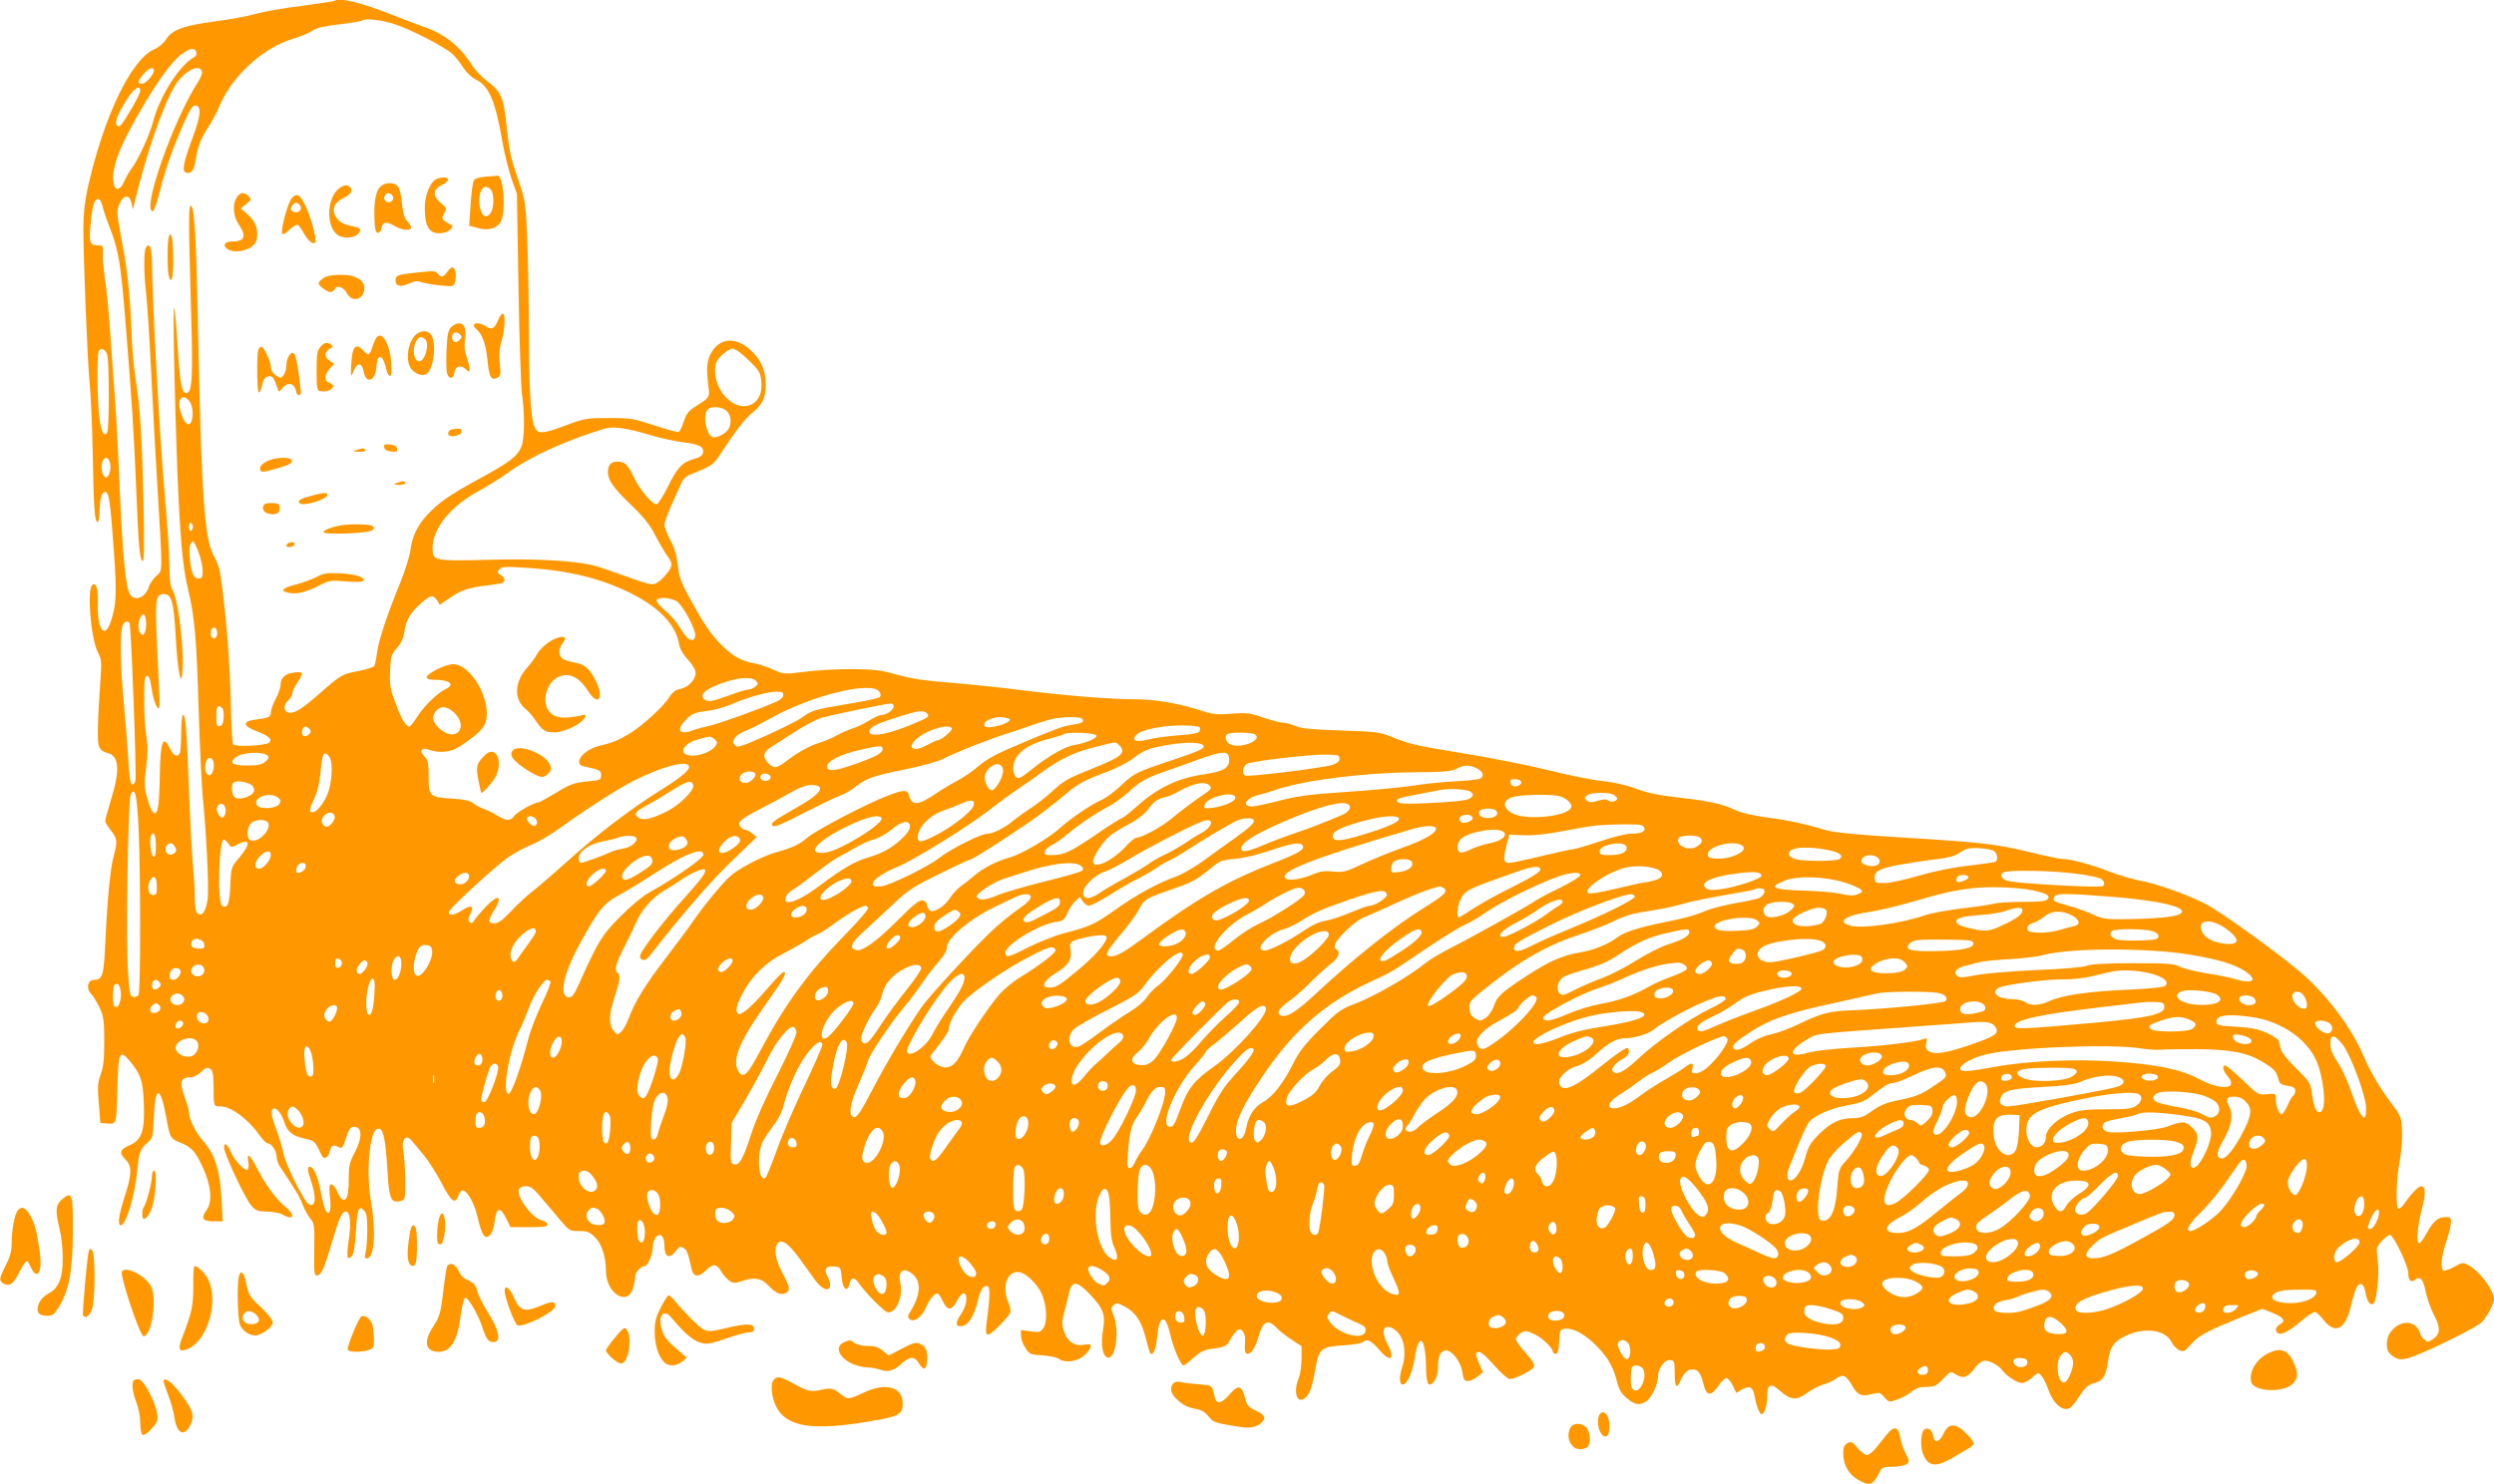 <?xml version="1.0" standalone="no"?>
<!DOCTYPE svg PUBLIC "-//W3C//DTD SVG 20010904//EN"
 "http://www.w3.org/TR/2001/REC-SVG-20010904/DTD/svg10.dtd">
<svg version="1.0" xmlns="http://www.w3.org/2000/svg"
 width="1280pt" height="762pt" viewBox="0 0 1280 762"
 preserveAspectRatio="xMidYMid meet">
<g transform="translate(0,762) scale(0.1,-0.1)"
fill="#ff9800" stroke="none">
<path d="M1719 7616 c-2 -2 -79 -14 -170 -26 -92 -11 -197 -30 -235 -41 -38
-11 -134 -29 -213 -39 -161 -22 -219 -43 -250 -94 -11 -18 -38 -40 -61 -50
-118 -52 -260 -351 -341 -716 -14 -65 -21 -130 -21 -205 0 -167 21 -682 32
-792 6 -54 13 -217 16 -363 5 -285 10 -350 25 -350 5 0 9 24 10 53 1 67 11
102 29 102 19 0 26 -47 45 -310 15 -215 12 -275 -18 -360 -32 -90 -69 -33 -65
97 3 73 -10 114 -29 94 -27 -27 -7 -270 28 -342 20 -38 21 -53 15 -136 -15
-212 -18 -324 -8 -350 7 -17 21 -28 41 -33 62 -13 69 -85 21 -239 -16 -54 -30
-104 -30 -111 0 -7 14 -30 31 -51 32 -41 33 -53 10 -139 -15 -58 -31 -223 -40
-421 -8 -183 -14 -204 -57 -204 -34 0 -44 -44 -16 -73 12 -12 31 -45 44 -72
20 -43 23 -66 23 -170 0 -91 -4 -132 -18 -170 -16 -43 -17 -65 -10 -150 l8
-100 37 -3 c46 -4 46 -6 51 191 4 172 11 189 57 137 61 -71 74 -106 78 -223 6
-143 -10 -190 -74 -217 -50 -22 -54 -39 -19 -74 33 -33 32 -73 -5 -189 -31
-96 -38 -147 -20 -147 27 0 73 154 85 285 8 89 15 108 54 141 25 21 26 28 31
135 7 160 34 155 64 -12 18 -100 21 -105 69 -124 59 -23 80 -46 117 -126 44
-95 51 -179 21 -220 -32 -43 -22 -59 35 -59 l47 0 -6 113 c-7 143 -33 228 -87
290 -44 49 -79 119 -80 154 0 13 -9 46 -20 75 -32 85 -25 108 33 108 11 0 34
12 49 27 23 22 32 25 46 16 14 -8 17 -26 18 -89 0 -107 0 -104 37 -104 52 0
143 -67 198 -147 17 -24 36 -43 44 -43 19 0 45 -40 45 -70 0 -14 8 -37 18 -51
79 -118 97 -147 115 -193 11 -28 30 -62 41 -74 19 -22 21 -35 19 -159 -2 -121
0 -134 15 -131 22 4 36 36 76 171 38 129 51 157 71 157 22 0 28 -55 15 -146
-13 -89 -9 -108 15 -83 10 10 17 48 21 121 8 123 15 142 41 115 14 -14 18 -34
18 -100 0 -45 -4 -97 -8 -114 -7 -26 -6 -33 6 -33 38 0 48 137 21 292 -26 147
-8 357 31 372 31 12 43 -38 54 -222 8 -136 18 -160 65 -148 26 6 26 7 26 109
-1 56 -5 122 -10 147 -12 62 13 91 44 53 8 -10 35 -42 60 -72 25 -30 66 -94
91 -142 51 -99 71 -114 87 -68 7 19 16 29 26 27 22 -4 59 -72 72 -133 16 -71
31 -105 45 -105 22 0 37 28 44 82 8 70 29 74 59 13 l22 -45 95 0 c75 0 95 3
95 14 0 8 -13 17 -30 21 -49 11 -131 122 -117 159 4 10 18 16 36 16 22 0 37
-10 65 -42 19 -24 44 -52 54 -64 10 -12 38 -44 62 -73 41 -49 45 -51 93 -51
42 0 54 -5 82 -33 33 -33 55 -101 55 -173 0 -114 112 -184 139 -86 6 20 11 46
11 58 0 22 29 54 49 54 15 0 41 60 41 95 0 33 17 65 34 65 16 0 26 -21 26 -55
0 -59 26 -71 59 -27 16 22 23 25 38 16 18 -11 25 -28 40 -99 10 -52 35 -57 77
-16 37 36 54 34 80 -10 9 -16 28 -36 40 -45 21 -13 28 -13 70 1 59 20 95 13
132 -27 35 -37 63 -49 87 -36 24 13 22 29 -18 104 -38 71 -46 133 -20 154 22
18 54 -6 112 -86 26 -37 62 -85 78 -108 53 -71 100 -53 61 23 -19 36 -7 53 35
49 33 -3 34 -4 39 -58 5 -59 29 -77 40 -31 8 35 25 36 47 5 33 -49 125 -143
146 -150 42 -13 84 78 68 147 -15 66 16 88 65 46 44 -38 38 -109 -16 -194 -11
-18 -12 -25 -3 -34 21 -21 62 6 84 56 20 46 44 75 60 75 5 0 17 -17 26 -37 25
-53 47 -54 73 -4 11 23 27 41 35 41 24 0 18 -61 -10 -102 -34 -50 -33 -70 2
-66 33 4 64 54 82 133 13 56 32 82 52 70 11 -7 9 -64 -7 -183 -11 -78 0 -82
61 -22 30 30 57 62 60 71 3 8 -1 32 -10 52 -33 80 -9 157 50 157 32 0 91 -52
117 -103 29 -57 36 -149 14 -183 -16 -24 -21 -25 -67 -19 l-49 7 0 -30 c0 -16
10 -44 23 -63 21 -32 26 -34 86 -37 35 -2 73 -10 85 -18 41 -28 117 -9 150 38
24 34 20 41 -23 34 -49 -8 -86 19 -102 75 -10 32 -9 49 4 97 9 31 20 75 24 97
13 60 41 59 102 -5 74 -77 86 -109 72 -187 -14 -78 -1 -143 28 -143 39 0 56
144 26 217 -14 33 -14 38 0 52 14 14 20 14 58 -7 55 -29 87 -77 108 -164 10
-38 20 -73 23 -76 15 -14 29 22 35 87 11 113 43 118 67 10 16 -69 54 -158 68
-159 5 0 28 18 51 39 33 30 54 41 91 46 75 10 79 12 102 54 12 21 28 41 36 44
21 8 38 -17 36 -55 -3 -55 -1 -68 14 -68 19 0 42 38 56 91 21 76 48 89 91 43
13 -15 48 -42 77 -61 l52 -34 0 -65 c0 -35 -7 -81 -15 -101 -30 -72 -7 -136
35 -98 23 21 35 56 51 147 17 103 29 114 140 121 51 3 97 11 102 16 21 21 44
10 86 -39 58 -69 84 -48 41 33 -36 67 -17 107 35 73 50 -33 67 -115 41 -196
-17 -52 -14 -94 7 -87 23 7 46 63 59 142 22 135 56 96 57 -67 1 -39 6 -70 13
-74 19 -12 48 35 48 80 0 59 9 84 33 92 32 10 84 -52 92 -110 6 -38 11 -46 29
-46 11 0 34 10 49 23 l28 22 -20 45 c-11 24 -17 48 -15 52 12 19 34 4 93 -62
34 -38 70 -70 79 -70 28 0 119 46 125 64 4 11 -10 34 -43 71 -28 30 -50 62
-50 70 0 8 11 22 24 31 23 14 28 14 68 -4 41 -18 98 -72 98 -93 0 -5 7 -9 15
-9 10 0 15 16 17 63 3 56 5 62 26 65 39 6 89 -18 142 -65 70 -63 107 -121 126
-195 12 -50 23 -70 52 -95 42 -36 67 -40 101 -17 29 20 60 88 61 130 0 41 35
86 64 82 19 -3 21 -9 21 -65 0 -71 9 -87 27 -47 18 43 39 64 63 64 30 0 44
-19 58 -77 15 -61 38 -63 76 -8 15 22 33 40 41 40 8 0 23 -17 33 -38 l18 -38
28 17 c39 23 59 13 66 -33 9 -50 25 -93 36 -93 15 0 29 47 29 96 0 60 19 66
70 20 50 -45 83 -46 136 -6 21 16 57 35 79 41 22 6 53 20 69 32 35 25 51 17
83 -39 27 -47 48 -55 100 -41 38 10 42 9 64 -16 24 -27 24 -27 68 -11 24 8 57
26 73 40 22 18 41 24 75 24 41 0 51 5 85 41 38 39 40 40 63 25 37 -25 61 -19
91 19 39 52 57 59 99 39 20 -9 42 -25 49 -36 22 -31 78 -68 102 -68 13 0 35
11 50 25 15 14 31 25 35 25 12 0 36 -39 50 -80 26 -75 74 -118 111 -99 10 5
33 34 52 64 28 43 43 56 74 64 46 13 60 36 71 113 10 72 29 100 88 129 98 47
205 34 238 -31 17 -33 50 -54 67 -44 6 4 25 23 42 42 32 36 82 62 256 133
l101 40 55 -22 c57 -24 67 -41 34 -59 -23 -12 -26 -38 -6 -46 20 -7 61 16 124
70 29 25 59 43 66 40 8 -3 28 -23 45 -45 57 -70 109 -42 136 74 8 37 21 78 27
92 18 39 42 27 49 -23 6 -43 26 -69 42 -53 15 15 29 155 21 211 -4 30 -6 62
-5 70 3 20 51 70 67 70 18 0 94 -158 94 -196 0 -37 14 -51 35 -34 26 21 42 3
54 -60 7 -35 26 -89 43 -121 35 -66 33 -99 -7 -125 -24 -16 -27 -15 -45 1 -11
10 -20 24 -20 32 0 7 -9 22 -20 33 -51 51 -150 -7 -150 -88 0 -32 6 -45 26
-61 34 -26 55 -26 124 1 107 42 315 147 337 170 29 31 63 95 63 117 0 47 -75
147 -133 177 -26 14 -31 13 -70 -9 -23 -13 -48 -22 -54 -20 -20 7 -15 66 12
149 28 85 31 123 13 125 -52 5 -77 -14 -117 -88 -14 -26 -30 -47 -36 -45 -15
4 -8 86 15 176 21 78 19 116 -4 116 -14 0 -52 -39 -85 -88 -12 -18 -27 -30
-32 -27 -14 10 -11 150 7 244 9 47 14 117 12 156 -3 68 -6 75 -51 136 -64 84
-113 169 -148 251 -58 140 -194 319 -327 431 -129 108 -403 305 -482 346 -90
47 -255 106 -342 121 -35 7 -101 26 -148 44 -94 37 -202 66 -243 66 -14 0 -88
15 -164 34 -177 43 -245 51 -653 76 -222 13 -354 26 -390 36 -122 36 -201 53
-311 67 -72 10 -133 24 -158 36 -61 31 -138 49 -291 66 -101 11 -161 23 -221
45 -52 20 -116 34 -173 40 -50 5 -172 29 -271 54 -99 25 -292 63 -430 86 -268
44 -286 48 -385 88 -60 24 -81 26 -260 32 -151 5 -203 10 -232 23 -21 9 -49
17 -63 17 -15 0 -61 12 -102 26 -68 24 -85 26 -163 20 -76 -6 -95 -4 -165 19
-105 34 -229 55 -326 55 -125 0 -368 19 -579 46 -107 14 -274 31 -370 39 -130
10 -201 20 -275 41 -86 24 -118 28 -235 29 -74 0 -183 -6 -241 -14 -107 -13
-107 -13 -162 12 -30 14 -74 28 -98 32 -62 10 -109 37 -163 91 -58 57 -88 101
-161 233 -49 89 -59 115 -66 178 -6 52 -17 91 -39 130 -16 31 -30 66 -30 78 0
12 17 60 38 106 21 46 44 97 50 112 8 18 26 34 50 43 98 39 113 49 140 89 79
122 135 196 172 225 53 42 70 77 70 145 0 67 -20 118 -63 163 -83 87 -174 84
-221 -7 -18 -34 -21 -76 -11 -157 8 -68 12 -61 -75 -117 -26 -17 -39 -35 -51
-72 -8 -27 -20 -50 -27 -53 -6 -2 -62 14 -124 34 -106 35 -121 38 -233 38
-114 0 -125 -2 -219 -37 -105 -40 -137 -45 -154 -24 -26 31 -36 159 -37 472
-1 176 -5 406 -9 510 -8 180 -10 195 -42 290 -44 127 -50 156 -64 288 -14 143
-29 179 -97 228 -29 22 -65 59 -79 82 -60 96 -141 162 -243 197 -42 15 -116
43 -166 63 -159 63 -277 92 -296 73z m297 -117 c83 -25 268 -120 307 -157 16
-15 40 -46 55 -70 15 -23 42 -49 60 -58 71 -33 104 -109 141 -324 11 -63 33
-149 47 -190 l27 -75 8 -480 c4 -264 13 -511 18 -550 15 -101 13 -230 -3 -268
-21 -50 -60 -80 -211 -162 -161 -88 -215 -126 -274 -190 -50 -55 -76 -110 -85
-182 -4 -29 -27 -103 -52 -165 -69 -168 -111 -297 -119 -359 -4 -31 -10 -61
-14 -68 -4 -6 -39 -17 -77 -25 -88 -16 -93 -19 -209 -121 -96 -83 -130 -103
-160 -91 -21 8 -19 40 5 61 11 10 20 26 20 35 0 10 11 34 25 54 35 52 33 60
-17 53 -46 -6 -68 -27 -68 -64 0 -13 -11 -45 -25 -71 -14 -26 -25 -57 -25 -69
0 -24 -9 -28 -83 -38 -64 -9 -60 -33 8 -58 62 -23 84 -42 67 -59 -16 -16 -177
-24 -186 -9 -4 6 -9 93 -11 194 -5 206 -18 392 -41 582 -16 128 -19 141 -50
198 -43 78 -60 316 -75 1037 -11 566 -19 734 -37 752 -15 15 -15 -60 -2 -520
11 -358 7 -434 -22 -440 -25 -5 -35 48 -47 252 -6 99 -14 182 -17 185 -8 7 2
-462 16 -834 14 -343 27 -493 55 -610 34 -141 44 -252 55 -635 6 -184 15 -375
20 -425 18 -172 33 -471 26 -528 -8 -64 -29 -95 -52 -76 -10 8 -14 34 -14 83
0 39 -5 114 -10 166 -5 52 -14 223 -20 380 -12 320 -17 390 -31 390 -5 0 -9
-40 -9 -89 0 -49 -3 -96 -6 -105 -10 -27 -33 -18 -51 20 -37 76 -50 40 -53
-141 -1 -71 -5 -143 -9 -160 -11 -52 -32 -35 -53 40 -18 63 -19 79 -8 165 9
70 9 112 1 160 -6 36 -11 120 -11 188 0 99 3 122 14 122 10 0 17 -16 21 -47 9
-62 24 -111 37 -119 8 -5 9 26 4 107 -3 63 -9 189 -13 281 -6 176 -2 198 38
198 40 0 51 -41 61 -221 10 -190 31 -278 36 -154 4 114 -23 335 -47 383 -16
31 -21 60 -21 119 -1 77 -9 205 -29 438 -22 255 -61 975 -61 1132 0 80 -12
112 -31 82 -12 -19 -11 -136 1 -234 5 -44 17 -219 25 -390 8 -170 24 -458 35
-640 25 -419 26 -391 -9 -423 -16 -15 -32 -38 -36 -52 -16 -54 -67 -79 -95
-46 -24 30 -39 180 -55 531 -8 198 -20 419 -26 490 -5 72 -16 222 -24 335 -8
113 -20 237 -27 275 -6 39 -11 91 -10 118 2 43 0 47 -20 47 -46 0 -52 12 -44
97 8 98 18 137 37 141 11 2 19 -11 26 -40 6 -24 20 -65 31 -93 51 -128 61
-186 87 -510 34 -418 42 -558 55 -865 11 -284 18 -350 33 -350 7 0 8 99 3 308
-7 332 -17 484 -41 632 -8 52 -18 158 -20 235 -6 162 -20 306 -41 420 -38 206
-37 198 -21 238 21 48 51 51 62 5 l7 -33 10 40 c59 245 142 487 204 592 42 73
125 119 140 78 4 -9 -5 -32 -18 -53 -128 -195 -295 -673 -233 -666 6 1 22 48
36 105 30 118 68 224 125 352 32 72 43 87 59 85 30 -4 25 -56 -18 -169 -46
-125 -54 -167 -33 -175 25 -10 43 12 49 59 11 72 26 112 65 173 21 32 46 79
55 102 63 157 224 306 381 353 39 12 84 30 99 41 21 15 60 24 138 33 61 7 113
16 116 19 13 13 94 5 159 -15z m-1009 -146 c4 -11 0 -21 -12 -27 -77 -45 -176
-201 -210 -333 -18 -67 -76 -194 -110 -239 -13 -16 -30 -47 -39 -68 -19 -46
-49 -47 -54 -1 -8 65 20 150 90 280 108 200 207 342 267 382 40 27 59 29 68 6z
m-217 -94 c0 -22 -42 -69 -61 -69 -26 0 -24 13 7 49 26 31 54 41 54 20z m-70
-105 c0 -8 -18 -45 -39 -82 -59 -99 -67 -109 -81 -96 -14 14 3 58 54 138 34
54 66 73 66 40z m-169 -1359 c10 -48 10 -379 -1 -395 -16 -26 -31 3 -40 76
-11 80 -13 315 -4 339 10 25 38 13 45 -20z m3291 -24 c53 -51 61 -64 65 -105
7 -58 -11 -102 -49 -122 -80 -41 -188 58 -188 172 0 39 5 51 34 80 19 19 44
34 56 34 13 0 46 -23 82 -59z m-2867 -215 c21 -32 17 -110 -6 -114 -27 -5 -64
110 -42 131 13 14 33 6 48 -17z m2755 -46 c22 -22 26 -60 10 -91 -13 -24 -64
-51 -83 -43 -33 12 -51 116 -25 142 19 19 76 14 98 -8z m-402 -121 c51 -16
129 -33 174 -39 88 -11 111 -22 106 -54 -2 -15 -16 -24 -49 -33 -58 -17 -83
-43 -133 -145 -23 -45 -47 -84 -54 -86 -21 -6 -88 72 -121 142 -31 64 -44 76
-85 76 -30 0 -46 -18 -46 -53 0 -43 28 -82 122 -172 62 -60 93 -99 122 -155
21 -41 50 -89 63 -107 29 -38 26 -55 -21 -106 -22 -24 -43 -37 -59 -37 -14 0
-79 20 -145 45 -66 24 -139 49 -163 54 -109 24 -300 34 -538 27 -273 -7 -281
-5 -281 59 0 102 91 215 238 295 46 25 113 67 150 94 115 83 298 166 497 226
42 12 115 2 223 -31z m-2764 -144 c8 -33 -3 -75 -20 -75 -17 0 -28 42 -20 75
4 14 13 25 20 25 8 0 17 -11 20 -25z m426 -330 c0 -8 -4 -17 -10 -20 -6 -4
-10 5 -10 20 0 15 4 24 10 20 6 -3 10 -12 10 -20z m29 -130 c12 -31 21 -74 21
-95 0 -33 -3 -40 -20 -40 -25 0 -36 22 -45 91 -7 57 -1 99 15 99 5 0 18 -25
29 -55z m1862 -99 c132 -22 235 -53 345 -106 153 -74 241 -164 259 -265 4 -26
20 -54 46 -82 23 -25 39 -53 39 -66 0 -36 -36 -75 -76 -83 -26 -5 -41 -16 -59
-43 -30 -49 -139 -148 -207 -189 -57 -34 -85 -45 -155 -62 -83 -21 -135 -93
-75 -105 81 -17 87 -20 87 -45 0 -24 -4 -25 -75 -32 -65 -7 -84 -14 -156 -58
-45 -27 -87 -50 -93 -50 -22 0 -111 -51 -123 -70 -17 -26 -40 -25 -86 3 -20
13 -52 29 -71 35 -19 7 -43 20 -53 29 -14 12 -44 19 -107 23 -116 7 -121 11
-121 113 0 69 -3 84 -22 104 -28 30 -14 48 26 33 46 -17 108 -12 147 13 83 52
129 93 140 126 37 107 -70 301 -166 301 -39 0 -135 -48 -135 -67 0 -9 15 -13
44 -13 75 0 102 -25 54 -47 -42 -20 -110 -86 -145 -140 -18 -29 -37 -53 -42
-53 -18 0 -41 39 -71 120 -28 74 -31 95 -28 166 3 74 6 84 34 116 22 25 34 51
39 84 8 60 34 103 88 149 48 41 59 43 80 13 l14 -23 54 37 c57 39 98 52 193
63 33 4 65 9 73 12 19 8 16 26 -8 41 -17 11 -19 16 -7 29 11 13 29 15 123 9
60 -3 148 -12 196 -20z m589 -151 c32 -17 104 -149 98 -181 -7 -38 -41 -21
-74 37 -18 31 -53 73 -79 93 -25 21 -45 44 -45 52 0 19 62 19 100 -1z m-2720
-120 c0 -45 -16 -68 -31 -44 -12 19 -11 56 2 80 15 30 29 13 29 -36z m-85 5
c8 -14 37 -780 30 -808 -3 -13 -11 -22 -18 -19 -8 2 -14 47 -19 138 -5 74 -15
202 -23 284 -17 173 -20 367 -5 396 12 21 25 25 35 9z m450 -50 c0 -27 -22
-39 -31 -16 -8 22 3 49 19 43 6 -2 12 -14 12 -27z m2766 -246 c11 -14 10 -18
-6 -30 -10 -8 -26 -14 -35 -14 -9 0 -53 -13 -98 -30 -90 -33 -112 -36 -129
-19 -26 26 14 57 117 90 71 23 133 24 151 3z m633 -56 c7 -12 7 -21 1 -27 -6
-6 -82 -22 -170 -36 -164 -27 -179 -32 -231 -70 -17 -13 -97 -53 -179 -90
-132 -59 -150 -65 -163 -51 -13 13 -13 17 0 38 8 13 33 29 54 36 21 8 77 35
124 62 215 121 527 197 564 138z m-494 -16 c0 -12 -14 -25 -37 -35 -94 -41
-284 -109 -338 -122 -33 -7 -73 -18 -88 -24 -72 -28 -90 3 -33 58 29 28 44 34
103 41 37 4 94 20 126 34 76 34 182 64 230 65 30 1 37 -3 37 -17z m566 -54 c9
-14 -32 -48 -59 -48 -11 0 -41 -13 -66 -29 -25 -16 -64 -34 -86 -41 -22 -7
-58 -23 -80 -35 -22 -13 -58 -28 -80 -35 -58 -18 -112 -47 -171 -91 -59 -46
-73 -47 -103 -15 -29 31 -24 56 17 81 18 11 72 46 120 77 48 32 112 65 142 74
42 12 308 68 352 73 4 1 10 -4 14 -11z m-3438 -62 c-2 -29 -8 -42 -20 -44 -15
-3 -18 4 -18 46 0 55 7 67 27 50 9 -7 13 -26 11 -52z m1181 27 c79 -73 14
-156 -68 -88 -39 33 -47 60 -27 90 22 33 58 32 95 -2z m2431 -8 c10 -12 3 -19
-47 -40 -142 -64 -258 -86 -251 -48 4 19 30 34 103 58 148 49 176 53 195 30z
m423 -30 c-3 -21 -112 -50 -128 -34 -20 20 34 50 84 47 25 -2 45 -7 44 -13z
m372 4 c10 -16 -1 -22 -53 -30 -48 -7 -81 -19 -300 -112 -88 -37 -140 -66
-180 -100 -31 -27 -79 -60 -107 -74 -27 -14 -76 -43 -107 -64 -95 -65 -129
-68 -142 -14 -8 32 -27 32 -108 1 -104 -39 -364 -175 -410 -213 -48 -40 -76
-53 -163 -78 -76 -21 -200 -87 -243 -128 -44 -42 -130 -147 -179 -218 -21 -31
-86 -119 -145 -196 -108 -141 -161 -228 -193 -315 -10 -26 -26 -55 -37 -65
-19 -17 -21 -17 -39 6 -26 32 -24 83 6 175 27 83 31 111 15 121 -19 11 -10 47
29 123 22 43 51 102 64 133 30 69 85 131 146 167 25 14 62 38 82 52 48 34 117
65 126 56 11 -11 -14 -45 -108 -150 -94 -103 -208 -251 -221 -285 -6 -16 -3
-23 9 -28 12 -5 25 3 42 26 166 212 301 368 411 475 l134 129 -23 18 c-13 11
-29 19 -36 19 -7 0 -18 7 -25 15 -19 23 1 40 109 96 53 27 123 65 156 84 39
22 73 35 97 35 82 0 56 -43 -70 -114 -125 -71 -140 -82 -126 -96 8 -8 51 10
156 65 81 41 165 82 188 90 23 8 58 28 78 44 61 47 90 57 252 90 97 20 173 41
204 57 55 29 242 103 321 127 28 9 84 27 125 42 41 15 93 30 115 35 60 12 143
11 150 -1z m602 -43 c3 -3 3 -12 0 -19 -4 -11 -34 -17 -109 -22 -57 -4 -127
-14 -157 -22 -59 -15 -84 -6 -62 21 16 20 64 35 143 46 63 9 175 7 185 -4z
m-4568 -9 c8 -10 7 -17 -1 -25 -18 -18 -38 -14 -38 6 0 32 20 42 39 19z m3296
4 c6 -10 -54 -61 -72 -61 -6 0 -31 -12 -57 -26 -74 -41 -108 -9 -43 40 57 44
157 71 172 47z m742 -37 c5 -14 -55 -39 -114 -49 -49 -8 -137 -59 -223 -129
-50 -40 -63 -46 -75 -36 -8 7 -15 26 -15 42 0 71 61 124 180 154 36 9 72 20
80 25 21 13 163 7 167 -7z m813 6 c45 -28 -71 -76 -125 -52 -26 12 -34 47 -12
55 22 9 122 7 137 -3z m-2774 -24 c15 -12 17 -19 8 -33 -26 -43 -137 -70 -163
-39 -18 22 18 56 74 71 64 17 58 17 81 1z m2078 -32 c38 -37 14 -59 -124 -114
-143 -58 -157 -65 -220 -123 -30 -28 -80 -66 -110 -86 -30 -19 -70 -48 -88
-63 -42 -36 -105 -68 -133 -68 -35 0 -190 -78 -252 -127 -55 -43 -250 -138
-292 -143 -35 -4 -45 0 -45 15 0 19 62 60 127 85 69 26 373 214 466 288 43 34
108 82 145 107 37 25 99 68 137 96 94 67 162 99 270 125 110 28 100 27 119 8z
m434 -5 c2 -13 -32 -28 -155 -69 -192 -64 -203 -69 -273 -136 -31 -29 -73 -60
-93 -69 -51 -21 -162 -96 -218 -147 -56 -51 -198 -134 -254 -149 -64 -17 -141
-56 -182 -92 -21 -18 -53 -44 -71 -56 -18 -13 -44 -41 -57 -62 -26 -40 -77
-74 -100 -65 -7 2 -15 15 -17 28 -2 15 -11 24 -24 26 -16 2 -48 -23 -120 -96
-112 -112 -184 -165 -217 -160 -39 6 -31 35 24 85 30 27 97 89 150 139 89 85
109 98 251 168 85 42 158 76 164 76 10 1 155 93 290 185 49 33 124 91 169 128
85 73 113 89 242 137 44 17 101 46 126 65 57 44 83 54 177 70 101 18 184 15
188 -6z m-1648 -14 c0 -20 -31 -38 -134 -75 -108 -39 -151 -44 -151 -15 0 28
67 62 167 85 104 23 118 24 118 5z m-3155 -36 c7 -7 2 -17 -14 -30 -18 -15
-39 -19 -92 -19 -71 0 -92 11 -66 37 31 31 146 39 172 12z m4933 -10 c6 -50
-24 -69 -133 -85 -128 -18 -236 -70 -337 -161 -39 -35 -75 -63 -80 -63 -6 0
-65 -38 -131 -83 -131 -90 -168 -107 -229 -107 -32 0 -39 3 -36 17 2 10 17 25
34 33 17 8 53 33 80 56 61 51 155 114 214 144 25 13 70 45 100 72 63 57 89 72
179 104 36 12 116 41 176 63 127 46 159 48 163 10z m-4618 6 c16 -20 17 -97 0
-164 -13 -54 -60 -121 -86 -121 -19 0 -18 13 10 73 15 33 27 81 31 132 9 101
17 114 45 80z m5185 -10 c0 -14 -11 -23 -38 -32 -45 -15 -426 -62 -444 -55
-23 8 -15 52 11 62 40 15 325 48 401 46 63 -1 70 -3 70 -21z m-5780 -14 c8
-27 -4 -71 -20 -71 -18 0 -27 32 -19 64 7 30 30 34 39 7z m2440 -22 c11 -17
-34 -57 -139 -122 -146 -90 -332 -231 -480 -365 -72 -65 -153 -135 -181 -156
-27 -21 -77 -66 -110 -102 -46 -48 -67 -64 -88 -64 -33 0 -34 13 -2 65 47 76
25 88 -39 23 -23 -24 -49 -54 -58 -68 -12 -19 -19 -22 -28 -14 -9 9 -8 19 4
42 22 43 4 50 -45 17 -41 -27 -77 -28 -62 -1 16 28 244 236 301 275 32 22 87
51 121 65 34 13 104 55 156 93 124 90 286 193 366 234 140 71 267 106 284 78z
m1613 -22 c4 -33 -42 -111 -61 -104 -19 6 -39 55 -32 77 19 59 87 78 93 27z
m2432 8 c31 -16 39 -38 18 -52 -7 -4 -65 -11 -128 -14 -63 -3 -160 -13 -215
-22 -55 -9 -207 -23 -337 -32 -195 -13 -257 -21 -350 -45 -62 -16 -125 -30
-140 -30 -60 0 -35 43 35 60 23 5 56 15 72 21 135 50 443 91 710 94 165 1 205
5 230 18 37 21 68 21 105 2z m-3705 -26 c10 -15 -25 -49 -50 -49 -29 0 -39 25
-19 45 18 17 60 20 69 4z m80 -19 c0 -18 -33 -26 -47 -12 -6 6 -7 15 -3 22 10
16 50 8 50 -10z m3851 -21 c8 -13 -15 -30 -36 -26 -8 1 -16 10 -18 20 -3 12 3
17 22 17 14 0 28 -5 32 -11z m-6510 -24 c17 -23 8 -41 -26 -55 -45 -19 -74
-10 -78 23 -6 50 4 60 50 54 23 -3 48 -13 54 -22z m2262 3 c5 -28 -75 -105
-142 -137 -81 -38 -117 -45 -140 -28 -25 18 -15 32 42 61 26 14 83 48 127 76
82 52 107 58 113 28z m2651 -2 c10 -12 6 -19 -22 -38 -66 -45 -131 -94 -175
-131 -47 -40 -151 -97 -177 -97 -9 0 -35 -20 -57 -45 -69 -76 -168 -121 -168
-77 0 27 54 106 91 135 19 14 62 40 96 58 36 18 75 48 90 68 35 46 51 59 88
67 17 3 50 17 74 31 75 43 139 55 160 29z m1337 -30 c17 -14 18 -16 3 -31 -12
-13 -51 -18 -179 -26 -158 -9 -200 -7 -200 11 0 11 15 15 115 34 44 8 89 17
100 19 49 11 142 6 161 -7z m-6835 -183 c11 -227 11 -845 0 -861 -5 -8 -17
-12 -27 -10 -17 3 -20 17 -27 128 -11 169 0 886 14 912 22 41 32 -3 40 -169z
m7570 167 c10 -6 19 -15 19 -19 0 -15 -32 -22 -46 -11 -9 8 -24 8 -53 -1 -33
-10 -43 -9 -57 1 -14 13 -14 15 2 27 21 16 107 17 135 3z m-6855 -14 c15 -12
17 -18 8 -33 -15 -24 -95 -30 -113 -9 -32 38 60 75 105 42z m4914 -2 c0 -18
-54 -42 -116 -51 -42 -5 -46 -4 -42 13 7 42 158 78 158 38z m1658 10 c38 -8
73 -39 66 -59 -19 -48 -236 -69 -305 -29 -48 28 -47 64 1 81 37 13 187 17 238
7z m-3000 -46 c-4 -28 -100 -106 -188 -152 -79 -42 -100 -45 -100 -15 0 51 62
115 135 139 22 7 58 21 80 31 56 26 77 25 73 -3z m-3840 -36 c-4 -35 -25 -39
-39 -8 -9 20 -9 29 1 41 18 21 42 0 38 -33z m5761 39 c21 -13 6 -39 -31 -55
-114 -47 -153 -63 -238 -92 -52 -17 -127 -46 -167 -63 -77 -33 -113 -39 -113
-18 0 31 70 75 223 141 178 76 294 107 326 87z m759 -33 c25 -25 -27 -49 -72
-32 -19 7 -21 30 -3 37 23 10 63 7 75 -5z m-5960 -30 c2 -9 -6 -26 -18 -38
-17 -17 -24 -19 -36 -9 -18 15 -18 34 2 54 20 20 48 16 52 -7z m5840 -6 c4
-14 -36 -32 -55 -25 -7 3 -13 11 -13 18 0 25 60 32 68 7z m-4808 -7 c12 -14 6
-35 -10 -35 -14 0 -41 31 -35 41 9 14 31 11 45 -6z m1774 6 c17 -27 -216 -170
-288 -178 -120 -14 -25 78 163 158 67 29 115 36 125 20z m2656 -5 c0 -17 -67
-46 -199 -85 -108 -32 -141 -33 -141 -1 0 23 51 47 160 76 99 27 180 31 180
10z m-746 -5 c8 -13 -14 -35 -94 -92 -41 -29 -114 -81 -161 -116 -48 -35 -112
-72 -143 -83 -86 -29 -209 -96 -314 -172 -101 -72 -129 -85 -261 -119 -46 -12
-126 -44 -179 -70 -105 -54 -122 -58 -122 -30 0 41 172 146 259 158 37 5 43
10 60 47 10 22 28 50 41 61 l22 20 15 -22 c9 -13 23 -23 32 -23 9 0 57 25 107
56 49 31 114 69 144 83 30 15 73 40 95 55 22 16 51 32 65 38 14 5 54 29 90 52
76 50 224 138 260 154 30 13 77 15 84 3z m-5057 -17 c14 -37 -53 -103 -91 -88
-21 8 -21 62 1 86 20 23 81 25 90 2z m4836 10 c11 -12 -13 -43 -46 -60 -18 -9
-57 -33 -87 -54 -31 -20 -77 -46 -103 -58 -25 -11 -61 -32 -79 -45 -18 -14
-76 -48 -128 -77 -52 -28 -110 -62 -129 -76 -81 -57 -115 -3 -42 67 22 20 54
40 70 44 17 4 79 36 139 72 89 54 307 166 362 186 21 8 36 8 43 1z m-1543 -28
c0 -15 -16 -38 -44 -64 -51 -47 -99 -73 -173 -95 -68 -20 -126 -54 -245 -143
-88 -66 -157 -98 -174 -81 -12 11 7 44 33 58 15 8 65 44 111 81 47 36 101 75
120 85 20 10 61 33 91 51 31 18 75 38 97 43 23 6 63 28 89 50 55 46 95 52 95
15z m3754 8 c9 -3 16 -12 16 -19 0 -17 -23 -25 -72 -25 -22 0 -94 -18 -159
-40 -66 -22 -127 -40 -137 -40 -10 0 -82 -16 -161 -35 -78 -19 -153 -35 -167
-35 -28 0 -31 18 -11 95 l13 50 75 -3 c50 -2 116 5 204 22 72 14 150 27 175
29 82 6 208 7 224 1z m-1054 -19 c0 -23 -66 -60 -180 -100 -58 -21 -148 -57
-200 -82 -86 -40 -99 -43 -150 -37 -43 4 -65 1 -100 -14 -58 -25 -121 -35
-140 -23 -48 32 139 106 645 254 69 20 125 21 125 2z m349 -18 c17 -21 -16
-45 -77 -57 -28 -5 -70 -19 -93 -30 -22 -12 -47 -19 -55 -16 -20 8 -17 50 5
70 43 39 196 62 220 33z m-6919 -68 c0 -44 -3 -60 -12 -57 -13 5 -23 80 -14
104 13 34 26 10 26 -47z m2465 40 c11 -17 -25 -48 -64 -55 -20 -3 -45 -9 -56
-14 -53 -24 -153 -60 -163 -60 -7 0 -12 11 -12 24 0 36 56 74 126 87 33 6 68
15 79 20 29 11 83 11 90 -2z m259 -12 c14 -22 -7 -42 -52 -51 -55 -10 -53 42
3 64 25 11 36 8 49 -13z m274 1 c2 -10 -11 -26 -35 -42 -69 -48 -101 -22 -43
35 32 33 72 36 78 7z m4930 9 c13 -15 5 -30 -25 -46 -40 -21 -103 10 -89 44 7
19 99 21 114 2z m-7556 -28 c13 -21 15 -21 45 -5 67 34 72 6 11 -67 -42 -49
-42 -50 -46 -143 -4 -95 -15 -121 -42 -104 -26 16 -17 340 9 340 5 0 15 -10
23 -21z m-273 -18 c8 -14 7 -22 -4 -31 -19 -16 -45 -6 -45 18 0 36 33 45 49
13z m5786 9 c13 -21 -18 -39 -138 -86 -239 -92 -399 -183 -681 -391 -96 -71
-134 -92 -163 -93 -38 0 -27 24 48 112 39 46 81 103 94 128 26 52 36 58 160
101 114 40 132 49 202 106 54 45 63 48 133 54 44 4 119 22 180 43 108 37 154
44 165 26z m1662 -6 c10 -26 -25 -44 -84 -44 -46 0 -53 3 -53 20 0 35 124 56
137 24z m593 6 c41 -26 -54 -73 -135 -68 -32 2 -40 7 -40 23 0 40 130 74 175
45z m439 -23 c64 -13 87 -31 60 -48 -16 -10 -156 -12 -212 -2 -21 3 -41 13
-44 21 -16 40 71 52 196 29z m857 -8 c16 -13 19 -45 5 -53 -4 -3 -66 -12 -137
-20 -82 -9 -175 -28 -254 -51 -69 -20 -147 -38 -175 -38 -43 -2 -50 1 -53 18
-6 41 19 56 129 76 57 10 141 23 187 28 51 5 93 16 110 27 15 11 36 22 47 26
28 10 124 2 141 -13z m-8846 -18 c0 -26 -38 -71 -61 -71 -27 0 -24 35 6 65 29
30 55 32 55 6z m2220 1 c0 -18 -144 -119 -275 -192 -35 -19 -99 -72 -151 -125
-94 -94 -112 -123 -213 -347 -22 -51 -35 -68 -50 -68 -55 0 -32 116 55 275 97
177 122 208 205 252 39 21 114 67 168 102 161 106 261 146 261 103z m-262 -29
c3 -17 -9 -29 -51 -56 -69 -45 -95 -53 -103 -33 -8 20 22 59 71 91 47 30 79
30 83 -2z m6292 11 c21 -24 -9 -48 -49 -39 -37 8 -47 21 -31 40 16 20 64 19
80 -1z m-2393 -20 c9 -23 -19 -45 -66 -51 -39 -5 -41 -4 -41 20 0 14 8 31 18
36 27 16 82 13 89 -5z m-5679 -26 c-3 -23 -48 -41 -48 -20 0 24 14 42 32 42
14 0 19 -6 16 -22z m3978 8 c14 -11 16 -18 8 -26 -6 -6 -94 -31 -195 -56 -101
-25 -209 -57 -240 -70 -58 -26 -99 -29 -106 -7 -5 15 87 75 137 91 19 6 64 21
100 32 140 47 260 62 296 36z m2957 -18 c40 -16 35 -45 -10 -57 -21 -6 -44
-11 -52 -11 -7 0 -71 -14 -142 -31 -70 -17 -136 -29 -145 -25 -43 17 114 121
204 135 53 8 103 4 145 -11z m-598 3 c8 -14 -35 -41 -165 -106 -63 -31 -145
-77 -181 -101 -37 -24 -69 -44 -73 -44 -11 0 -6 61 8 88 27 53 30 54 266 138
97 35 134 41 145 25z m-4795 -11 c0 -14 -71 -80 -87 -80 -23 0 -14 31 18 61
30 28 69 39 69 19z m5930 -26 c0 -16 -138 -61 -215 -70 -38 -5 -59 -3 -70 6
-37 30 34 62 175 78 77 9 110 5 110 -14z m1612 11 c59 -7 116 -19 128 -25 25
-13 26 -40 3 -41 -76 -4 -399 14 -471 27 -37 7 -53 31 -31 45 22 14 252 10
371 -6z m-8247 -5 c11 -17 -15 -50 -40 -50 -34 0 -42 20 -15 42 25 20 46 23
55 8z m5705 -4 c0 -7 -48 -36 -106 -65 -59 -28 -119 -60 -133 -71 -36 -25
-334 -191 -436 -242 -44 -23 -98 -55 -120 -73 -88 -71 -262 -171 -366 -210
-67 -25 -84 -38 -175 -129 -80 -80 -108 -117 -137 -176 -50 -100 -104 -170
-155 -198 -45 -25 -75 -71 -86 -133 -14 -79 -62 -73 -51 6 8 56 55 145 154
288 147 212 308 351 527 453 124 58 96 41 281 166 87 59 181 117 208 129 28
12 78 41 111 65 68 49 276 152 369 183 71 24 115 27 115 7z m1993 -10 c2 -11
-51 -31 -60 -22 -3 3 -3 12 1 21 6 17 55 18 59 1z m-9298 -47 c0 -37 -3 -44
-20 -44 -24 0 -32 42 -15 75 18 33 35 18 35 -31z m8660 21 c39 -12 76 -28 84
-36 12 -11 10 -15 -15 -25 -22 -9 -42 -8 -84 2 -30 7 -109 14 -175 16 -181 5
-206 17 -110 54 65 24 201 19 300 -11z m-5095 6 c0 -25 -108 -96 -145 -96 -23
0 -18 24 13 52 54 50 132 76 132 44z m2325 -68 c-8 -20 -163 -119 -239 -153
-31 -14 -87 -50 -123 -80 -37 -30 -73 -55 -79 -55 -66 0 38 130 148 186 29 15
71 39 93 54 48 33 121 70 155 80 29 9 54 -9 45 -32z m714 33 c25 -16 4 -37
-97 -99 -155 -96 -359 -257 -556 -441 -101 -94 -151 -126 -181 -115 -27 11
-12 37 40 74 28 19 79 64 115 101 36 36 82 78 103 93 36 27 48 58 27 71 -22
14 -7 43 48 97 33 33 75 64 102 73 25 10 98 42 162 72 95 44 180 76 218 82 3
0 11 -3 19 -8z m3024 -12 c73 -16 91 -27 76 -45 -9 -11 -39 -14 -128 -14 -64
0 -132 -4 -151 -10 -19 -5 -93 -16 -165 -24 -71 -9 -155 -24 -186 -35 -122
-42 -323 -70 -383 -53 -72 20 -24 53 102 71 46 7 143 30 215 51 162 47 211 58
307 70 86 10 237 5 313 -11z m-1380 5 c9 -9 -3 -33 -22 -43 -9 -5 -61 -17
-116 -26 -55 -10 -122 -26 -150 -37 -74 -30 -99 -37 -225 -63 -137 -28 -204
-50 -245 -81 -44 -33 -118 -62 -183 -73 -88 -14 -162 -46 -269 -116 -137 -89
-159 -110 -175 -157 -7 -23 -26 -51 -41 -62 -26 -19 -30 -19 -55 -5 -20 11
-28 24 -30 51 -3 36 0 39 102 120 161 128 298 205 445 254 69 23 158 57 196
76 53 27 95 39 177 51 59 9 138 25 175 37 37 11 135 31 217 45 82 14 152 27
154 30 7 7 37 6 45 -1z m-1935 -26 c3 -17 -61 -58 -90 -58 -8 0 -51 -16 -98
-35 -46 -20 -104 -39 -128 -42 -28 -4 -66 -21 -106 -48 -77 -53 -179 -105
-206 -105 -60 0 19 88 99 110 20 5 57 23 83 39 76 48 103 60 252 112 146 50
188 56 194 27z m-3201 -14 c6 -19 -37 -64 -63 -64 -33 0 -32 32 3 60 27 21 54
23 60 4z m1373 -1 c0 -10 -23 -33 -53 -53 -28 -19 -84 -63 -123 -97 -90 -80
-347 -357 -389 -420 -86 -128 -174 -277 -244 -410 -59 -115 -81 -148 -96 -148
-33 0 -25 67 22 170 22 50 44 103 47 118 8 32 117 195 186 277 26 30 66 83 89
118 23 34 62 85 87 113 28 32 44 59 44 76 0 46 115 144 245 207 125 61 131 64
163 65 15 1 22 -5 22 -16z m3100 4 c0 -15 -160 -94 -340 -168 -69 -28 -154
-66 -189 -84 -62 -32 -91 -36 -91 -10 0 19 26 35 180 113 141 71 372 160 418
161 12 1 22 -5 22 -12z m2461 -2 c184 -15 318 -40 343 -65 30 -30 -70 -47
-299 -49 -87 -1 -107 2 -155 25 -30 14 -86 34 -124 44 -78 22 -81 24 -73 45 8
20 58 20 308 0z m-5411 -24 c0 -23 -8 -30 -98 -76 -54 -29 -76 -35 -84 -27
-16 16 3 35 81 82 73 44 101 50 101 21z m970 5 c0 -16 -75 -66 -134 -91 -28
-12 -42 -13 -50 -5 -18 18 5 43 74 77 70 35 110 42 110 19z m1610 -6 c0 -5
-10 -14 -21 -21 -12 -6 -40 -25 -63 -43 -51 -39 -198 -116 -221 -116 -38 0 -6
36 64 72 41 21 88 49 105 62 64 48 136 73 136 46z m1179 -9 c12 -8 12 -12 2
-24 -33 -41 -133 -62 -145 -31 -9 24 -8 31 10 48 17 18 109 22 133 7z m-5059
-31 c0 -21 -27 -40 -59 -40 -28 0 -27 25 1 44 31 22 58 20 58 -4z m315 9 c4
-6 -49 -67 -117 -137 -189 -193 -305 -352 -431 -587 -68 -129 -89 -152 -113
-121 -42 57 -4 154 140 356 90 127 108 160 87 160 -5 0 -47 -43 -92 -96 -79
-90 -128 -131 -143 -117 -13 13 -5 48 27 106 45 86 119 158 208 202 40 21 92
50 114 65 22 15 50 30 62 34 12 4 52 30 90 58 60 45 135 87 155 88 4 0 10 -5
13 -11z m4919 -14 c7 -20 -13 -64 -33 -69 -76 -21 -141 -12 -141 19 0 20 94
65 136 65 19 0 34 -6 38 -15z m1006 2 c0 -21 -29 -43 -103 -77 -71 -34 -90
-35 -189 -10 -52 13 -63 35 -25 49 12 4 60 11 107 14 47 3 103 13 125 21 51
19 85 20 85 3z m-5460 -7 c20 -13 5 -37 -46 -72 -54 -37 -79 -40 -79 -8 0 19
12 33 49 58 53 35 55 36 76 22z m-170 -25 c0 -22 -41 -55 -68 -55 -33 0 -25
29 17 57 34 23 51 23 51 -2z m5880 7 c45 -22 51 -49 13 -57 -15 -3 -51 -13
-79 -21 -29 -8 -76 -14 -105 -12 -46 3 -54 6 -54 22 0 13 10 22 28 27 15 4 41
19 58 33 37 31 88 34 139 8z m-1614 -26 c18 -14 18 -16 1 -33 -13 -13 -37 -19
-92 -21 -86 -5 -125 2 -125 22 0 35 176 61 216 32z m2400 -38 c86 -59 83 -94
-6 -82 -56 8 -95 30 -109 62 -27 58 41 70 115 20z m-8666 -21 c0 -7 -20 -37
-43 -69 -23 -31 -47 -64 -53 -74 -14 -24 -34 -9 -34 25 0 36 36 89 79 118 33
23 51 23 51 0z m3334 -2 c10 -28 -36 -67 -87 -72 -63 -7 -63 14 1 55 53 34 77
39 86 17z m1211 4 c10 -15 -29 -54 -105 -103 -77 -50 -97 -59 -106 -45 -9 15
49 73 120 120 60 40 80 47 91 28z m1375 -4 c0 -20 -32 -39 -111 -64 -37 -12
-109 -49 -160 -81 -51 -33 -129 -73 -173 -90 -45 -16 -109 -44 -144 -62 -56
-29 -64 -31 -78 -17 -20 20 -9 65 20 83 11 8 64 26 116 40 67 19 114 40 160
70 97 65 163 96 254 116 102 23 116 24 116 5z m2379 4 c21 -8 31 -17 29 -28
-3 -13 -19 -17 -88 -19 -47 -2 -100 0 -118 3 -36 7 -53 32 -31 46 20 13 170
11 208 -2z m-4229 -18 c0 -21 -95 -113 -142 -137 -59 -31 -78 10 -31 67 60 71
173 117 173 70z m-2200 -15 c0 -15 -45 -56 -61 -56 -16 0 -9 23 13 47 24 26
48 30 48 9z m1060 2 c0 -25 -57 -92 -133 -156 -103 -87 -126 -102 -159 -102
-49 0 -35 34 30 74 65 39 86 72 76 121 -7 39 1 45 71 61 68 16 115 17 115 2z
m-4632 -35 c3 -20 -1 -23 -27 -23 -33 0 -46 13 -37 36 9 25 60 14 64 -13z
m8296 17 c30 -11 34 -35 9 -48 -26 -14 -235 -62 -267 -62 -59 0 -86 39 -48 73
39 36 245 61 306 37z m784 -12 c5 -25 -61 -39 -199 -41 -125 -2 -155 7 -130
37 18 21 40 24 191 22 118 -1 135 -3 138 -18z m-7910 -40 c5 -42 -45 -128 -74
-128 -21 0 -27 42 -14 91 15 57 28 71 59 67 20 -2 27 -9 29 -30z m3199 5 c5
-13 -75 -75 -181 -140 -40 -24 -89 -66 -113 -95 -65 -80 -151 -210 -178 -272
-31 -69 -57 -96 -94 -96 -35 0 -87 45 -73 63 5 7 28 36 50 65 23 30 42 61 42
70 0 36 49 119 92 157 74 64 215 159 322 214 96 51 125 58 133 34z m3527 1
c20 -8 21 -48 2 -63 -17 -15 -68 -11 -73 5 -4 12 34 64 47 64 5 0 15 -3 24 -6z
m2296 -25 c150 -26 221 -47 278 -82 75 -48 47 -72 -49 -43 -25 8 -92 21 -149
30 -56 9 -117 25 -134 34 -26 14 -61 17 -236 17 -143 0 -216 -4 -240 -13 -21
-8 -125 -17 -260 -22 -127 -6 -261 -17 -307 -26 -65 -13 -86 -14 -97 -5 -23
19 -8 40 38 52 22 6 58 15 78 20 21 5 91 12 155 15 65 4 141 13 170 21 134 37
538 38 753 2z m-5170 -2 c0 -21 -94 -137 -128 -158 -16 -11 -41 -37 -55 -57
-14 -22 -51 -54 -88 -76 -34 -20 -103 -68 -153 -105 -50 -38 -100 -71 -111
-74 -48 -15 -65 45 -25 88 12 13 91 59 176 101 130 66 158 84 184 121 80 111
200 207 200 160z m140 -11 c0 -18 -75 -86 -95 -86 -27 0 -16 37 20 69 37 32
75 41 75 17z m3346 -1 c10 -24 -14 -43 -61 -50 -43 -7 -85 6 -85 26 0 31 135
53 146 24z m-7496 -29 c0 -46 -16 -86 -35 -86 -18 0 -21 70 -5 101 18 32 40
23 40 -15z m-305 -1 c0 -11 -8 -21 -17 -23 -14 -3 -18 3 -18 23 0 20 4 26 18
23 9 -2 17 -12 17 -23z m2005 13 c0 -16 -41 -58 -56 -58 -25 0 -25 20 0 45 26
26 56 33 56 13z m6015 -8 c18 -20 18 -22 1 -38 -24 -25 -169 -25 -174 0 -5 23
62 57 114 58 29 0 46 -6 59 -20z m-7890 0 c9 -15 -22 -60 -40 -60 -20 0 -19
29 2 52 18 20 29 23 38 8z m6900 -1 c10 -16 -35 -59 -62 -59 -31 0 -29 23 3
49 30 23 49 27 59 10z m-139 -13 c25 -19 15 -29 -71 -61 -38 -14 -88 -36 -110
-49 -73 -43 -159 -74 -246 -89 -47 -8 -123 -31 -169 -51 -94 -40 -133 -46
-128 -18 4 20 195 122 278 148 30 9 89 32 130 51 41 19 102 43 135 53 53 16
78 22 146 28 8 1 24 -4 35 -12z m-7598 -20 c6 -27 -25 -48 -49 -35 -22 11 -24
30 -7 47 18 18 52 10 56 -12z m3680 4 c1 -8 -32 -58 -74 -110 -42 -52 -100
-131 -129 -175 -28 -44 -59 -86 -68 -93 -20 -17 -37 -8 -37 19 0 24 43 112 76
155 13 18 28 51 33 74 11 49 53 97 114 128 46 24 80 25 85 2z m1691 7 c8 -11
5 -19 -12 -34 -35 -33 -119 -83 -139 -83 -45 0 6 69 82 110 42 23 54 24 69 7z
m-5494 -17 c10 -16 -14 -50 -35 -50 -20 0 -25 15 -14 44 7 18 39 22 49 6z
m8270 -20 c0 -18 -52 -27 -67 -12 -17 17 2 33 35 30 20 -2 32 -8 32 -18z
m1844 2 c67 -18 95 -42 74 -63 -7 -7 -79 -15 -194 -20 -203 -9 -334 -28 -400
-58 -52 -24 -98 -26 -125 -6 -10 8 -38 15 -61 15 -77 0 -121 34 -75 59 31 16
235 43 322 43 52 -1 116 6 165 18 44 11 89 21 100 23 45 10 134 5 194 -11z
m-3512 -7 c8 -21 -18 -47 -110 -112 -49 -35 -82 -52 -88 -46 -13 13 95 149
129 161 40 15 62 14 69 -3z m-2577 -15 c0 -28 -22 -69 -87 -164 -30 -43 -65
-100 -78 -127 -32 -63 -112 -119 -129 -91 -13 21 125 252 207 347 50 57 87 72
87 35z m-3027 -56 c-4 -91 -13 -134 -29 -134 -18 0 -19 94 -2 152 16 53 34 42
31 -18z m3827 37 c0 -22 -67 -85 -115 -108 -34 -16 -65 -13 -65 7 0 26 128
120 162 120 11 0 18 -7 18 -19z m-4931 -4 c8 -10 7 -17 -1 -25 -18 -18 -38
-14 -38 6 0 32 20 42 39 19z m2006 3 c3 -5 -16 -56 -44 -112 -27 -57 -59 -139
-70 -183 -39 -152 -85 -280 -101 -280 -35 0 2 221 56 326 15 30 35 78 46 109
21 62 77 150 95 150 6 0 15 -4 18 -10z m-2211 -26 c15 -40 3 -104 -20 -104
-10 0 -14 14 -14 53 0 30 3 57 7 60 11 11 20 8 27 -9z m3636 -24 c0 -25 -47
-57 -62 -42 -15 15 -1 47 25 59 27 13 37 8 37 -17z m4996 15 c4 -13 -104 -65
-226 -108 -97 -35 -170 -64 -249 -99 -29 -13 -47 -16 -54 -9 -18 18 1 38 68
70 37 17 89 47 115 66 58 42 82 52 190 76 89 19 151 21 156 4z m-661 -5 c15
-24 -47 -56 -82 -43 -19 7 -16 30 5 42 22 14 69 14 77 1z m-6007 -24 c2 -10
-1 -23 -7 -29 -16 -16 -34 6 -26 33 8 24 28 22 33 -4z m8799 -2 c52 -33 -11
-61 -114 -51 -81 8 -120 51 -62 69 35 11 150 -1 176 -18z m-1434 9 c39 -6 58
-26 41 -43 -11 -11 -312 -40 -464 -46 -128 -4 -170 -14 -285 -70 -49 -24 -114
-48 -144 -54 -33 -6 -75 -24 -106 -45 -49 -35 -79 -43 -89 -26 -9 14 15 36 91
85 97 63 192 96 423 146 107 24 209 46 225 50 37 10 256 12 308 3z m1881 -15
c9 -12 16 -33 16 -46 0 -18 -5 -23 -21 -20 -29 4 -62 49 -53 71 9 24 40 21 58
-5z m-10884 -3 c15 -18 -2 -45 -30 -45 -28 0 -45 27 -30 45 7 8 20 15 30 15
10 0 23 -7 30 -15z m4535 -15 c0 -22 -92 -57 -113 -43 -42 26 4 65 73 61 27
-2 40 -8 40 -18z m2410 10 c17 -27 -111 -164 -221 -237 -44 -30 -56 -34 -69
-23 -41 34 1 88 114 148 44 24 81 48 81 54 0 14 59 68 75 68 8 0 17 -5 20 -10z
m972 -7 c2 -6 -33 -29 -79 -51 -105 -50 -282 -174 -370 -257 -69 -65 -110 -87
-130 -67 -14 14 13 47 54 68 16 9 28 23 28 34 0 11 -3 20 -6 20 -14 0 -56 -29
-139 -95 -140 -114 -202 -138 -213 -83 -5 27 43 73 91 85 29 8 64 30 98 61 65
60 107 82 152 82 48 0 126 25 152 50 29 27 195 117 270 145 65 25 86 27 92 8z
m2713 2 c16 -20 4 -35 -29 -35 -31 0 -57 23 -46 40 9 15 61 12 75 -5z m-5210
-19 c0 -8 -32 -43 -72 -77 -39 -35 -94 -91 -121 -124 -28 -33 -65 -70 -83 -82
-32 -23 -74 -31 -74 -15 0 10 274 287 297 301 26 15 53 13 53 -3z m-1980 -8
c0 -13 -70 -109 -113 -155 -60 -64 -69 5 -11 88 40 58 124 104 124 67z m1805
1 c8 -12 -33 -59 -52 -59 -20 0 -16 21 9 47 24 25 34 28 43 12z m3986 1 c24
-13 25 -37 2 -43 -80 -22 -113 -18 -113 14 0 32 70 50 111 29z m937 -16 c6
-40 -69 -58 -363 -85 -368 -33 -405 -34 -405 -16 0 31 133 60 440 96 96 11
189 22 205 24 17 3 50 4 75 3 38 -1 45 -4 48 -22z m-10289 3 c13 -16 -4 -37
-31 -37 -21 0 -24 20 -6 38 15 15 23 15 37 -1z m911 -12 c0 -22 -21 -63 -36
-69 -8 -3 -19 4 -25 15 -8 16 -7 26 6 45 17 26 55 33 55 9z m4767 -1 c11 -34
-157 -223 -269 -301 -99 -69 -134 -114 -172 -222 -25 -69 -35 -86 -51 -86 -57
0 21 195 123 310 34 38 62 73 62 77 0 4 19 22 43 39 23 17 84 69 135 115 86
78 120 96 129 68z m-3001 -19 c8 -20 -13 -45 -37 -45 -24 0 -25 35 -1 49 24
14 32 13 38 -4z m-2426 -35 c0 -22 -19 -31 -42 -18 -21 10 -24 44 -5 51 19 7
47 -12 47 -33z m7354 34 c50 -19 -22 -46 -196 -74 -94 -14 -164 -32 -222 -56
-47 -19 -97 -34 -112 -34 -101 0 133 119 296 150 97 18 206 25 234 14z m-2384
-29 c0 -31 -90 -193 -121 -219 -24 -21 -40 -26 -68 -24 -49 4 -54 35 -11 66
17 13 44 47 61 78 47 82 139 148 139 99z m5509 5 c166 -22 309 -125 350 -253
36 -113 39 -237 5 -237 -18 0 -29 29 -39 99 -7 50 -12 59 -80 126 -45 44 -76
83 -80 101 -4 16 -8 35 -11 42 -2 7 -29 25 -60 39 -44 20 -79 27 -158 32 -91
5 -101 8 -101 26 0 33 53 41 174 25z m-314 -14 c39 -17 43 -27 18 -47 -21 -18
-196 -20 -214 -2 -17 17 -10 22 53 44 66 22 99 23 143 5z m-10295 -21 c0 -16
-27 -32 -37 -22 -3 4 -3 13 0 22 8 20 37 20 37 0z m9298 -13 c25 -33 9 -48
-89 -83 -122 -44 -190 -60 -226 -54 -34 6 -45 22 -36 56 5 19 3 21 -13 15 -39
-15 -221 -37 -377 -45 -98 -6 -185 -16 -221 -26 -100 -29 -99 12 2 71 48 29
30 26 497 60 127 9 268 20 315 23 98 9 130 5 148 -17z m1713 18 c24 -13 25
-46 2 -54 -20 -8 -66 23 -71 48 -4 19 37 22 69 6z m-7863 -48 c2 -11 -40 -106
-95 -214 -62 -120 -114 -237 -138 -311 -42 -130 -62 -164 -90 -154 -15 6 -17
19 -13 110 l3 102 71 120 c38 66 89 159 113 208 43 90 110 172 133 165 7 -3
14 -14 16 -26z m1676 -18 c4 -10 -4 -24 -20 -37 -15 -12 -45 -40 -68 -62 -23
-22 -51 -47 -62 -56 -10 -10 -34 -35 -52 -58 -36 -44 -62 -53 -62 -21 0 36 26
83 74 137 82 90 174 138 190 97z m1286 -3 c0 -28 -62 -72 -110 -78 -35 -5 -40
-3 -40 15 0 32 76 80 128 81 15 1 22 -5 22 -18z m435 -21 c-23 -25 -58 -27
-53 -3 2 10 14 23 28 30 34 17 49 0 25 -27z m-3968 13 c9 -22 -13 -147 -32
-184 -31 -59 -60 -28 -45 49 25 125 58 184 77 135z m8029 -4 c19 -15 8 -29
-22 -29 -34 0 -64 17 -64 37 0 12 7 14 36 10 20 -3 42 -11 50 -18z m-8663 -23
c-2 -31 -28 -76 -44 -76 -19 0 -21 32 -4 71 22 47 51 50 48 5z m5281 28 c41
-16 -12 -72 -87 -94 -114 -31 -99 36 18 83 47 19 48 19 69 11z m702 -9 c7 -17
-51 -100 -102 -144 -19 -17 -46 -31 -60 -31 -21 0 -24 3 -18 25 7 30 -4 32
-37 7 -13 -11 -58 -38 -99 -62 -41 -23 -98 -59 -125 -80 -66 -49 -108 -70
-140 -70 -43 0 -31 34 24 68 27 17 71 47 97 67 27 21 59 41 73 47 14 5 54 30
89 55 59 42 248 132 280 133 7 0 15 -7 18 -15z m3156 -26 c40 -49 118 -258
121 -321 4 -100 -29 -61 -83 97 -15 44 -44 104 -64 134 -26 39 -36 64 -36 93
0 50 20 49 62 -3z m-11012 16 c17 -21 4 -64 -24 -76 -31 -14 -80 8 -84 38 -6
42 80 72 108 38z m3335 -5 c15 -24 -38 -240 -59 -240 -22 0 -26 24 -15 92 19
123 51 186 74 148z m1081 -1 c10 -16 -23 -46 -36 -33 -6 6 -8 18 -4 27 7 19
29 22 40 6z m-1206 -15 c0 -8 -41 -102 -91 -207 -51 -106 -114 -252 -140 -326
-27 -74 -53 -139 -59 -145 -36 -36 -49 119 -15 184 10 19 35 56 55 83 23 28
43 68 51 100 16 67 59 171 94 227 51 83 105 126 105 84z m-2613 -91 c4 -42 2
-63 -7 -68 -7 -4 -16 -2 -21 6 -12 20 -22 116 -15 136 13 32 37 -10 43 -74z
m9378 75 c39 -6 86 -9 105 -7 19 2 103 3 185 3 179 -2 262 -18 346 -71 48 -29
61 -43 69 -73 9 -34 14 -38 50 -44 31 -5 40 -11 40 -26 0 -10 -5 -22 -11 -26
-6 -3 -19 -26 -29 -50 -11 -24 -24 -44 -30 -44 -14 0 -30 43 -30 79 0 28 -1
28 -44 24 -44 -5 -46 -5 -125 71 -44 42 -85 76 -90 76 -19 0 -12 -27 14 -58
54 -64 -36 -72 -148 -12 -96 51 -219 76 -445 91 -188 13 -445 2 -597 -27 -143
-26 -185 -29 -185 -11 0 20 52 51 117 70 127 38 652 60 808 35z m-4552 -4 c9
-9 -27 -58 -100 -137 -48 -52 -79 -98 -129 -200 -65 -129 -80 -151 -96 -141
-40 25 97 269 234 419 56 61 76 74 91 59z m1142 -34 c0 -20 -10 -30 -55 -52
-93 -46 -220 -50 -220 -7 0 25 42 44 159 69 106 22 116 22 116 -10z m2083 -2
c4 -18 -43 -48 -76 -48 -24 0 -43 22 -34 37 20 33 104 41 110 11z m-7184 -3
c7 -20 -3 -45 -19 -45 -21 0 -27 17 -15 40 13 24 26 26 34 5z m4404 -17 c3
-22 -5 -33 -40 -58 -24 -17 -53 -51 -65 -74 -18 -35 -35 -50 -87 -77 -71 -37
-94 -33 -82 14 8 34 91 124 135 147 20 10 49 32 66 49 36 39 69 38 73 -1z
m-3502 7 c7 -16 -40 -163 -60 -191 -12 -15 -16 -16 -30 -5 -20 17 -20 53 -1
117 22 75 75 121 91 79z m5804 0 c0 -18 -87 -85 -111 -85 -22 0 -29 19 -17 43
22 43 128 78 128 42z m-4060 -15 c24 -24 26 -57 3 -82 -33 -37 -73 -12 -73 46
0 24 23 56 41 56 5 0 18 -9 29 -20z m2107 -14 c-8 -21 -54 -49 -67 -41 -19 12
-10 35 22 55 34 20 55 14 45 -14z m1759 19 c8 -20 -11 -42 -57 -66 -41 -20
-84 -25 -93 -10 -12 20 9 44 58 67 59 28 84 30 92 9z m-1286 -15 c0 -26 -45
-49 -62 -32 -9 9 -7 17 7 32 24 26 55 26 55 0z m2094 1 c18 -28 -31 -61 -88
-61 -38 0 -47 6 -39 27 12 30 113 57 127 34z m-7238 -15 c9 -22 -51 -181 -70
-184 -10 -2 -16 3 -16 13 0 19 26 115 42 158 11 29 35 36 44 13z m6814 0 c0
-15 -98 -119 -128 -135 -10 -5 -24 -6 -31 -1 -20 12 53 126 88 139 39 14 71
13 71 -3z m610 -26 c14 -26 10 -32 -46 -69 -71 -49 -96 -59 -180 -77 -80 -16
-103 -26 -163 -69 -23 -17 -47 -25 -74 -25 -72 0 -119 -21 -178 -80 -48 -47
-58 -65 -74 -123 -17 -64 -51 -117 -75 -117 -20 0 -23 31 -5 73 9 23 32 80 51
126 19 47 42 93 51 104 31 33 114 69 197 83 58 10 88 22 113 42 69 55 96 72
119 72 12 0 60 18 105 40 93 45 142 51 159 20z m658 14 c29 -8 28 -20 -4 -41
-39 -25 -196 -31 -248 -9 -43 18 -43 38 0 47 38 9 223 10 252 3z m-8411 -71
c-3 -10 -5 -2 -5 17 0 19 2 27 5 18 2 -10 2 -26 0 -35z m8098 27 c0 -9 -11
-16 -27 -18 -20 -2 -28 1 -28 12 0 8 6 17 13 19 21 9 42 2 42 -13z m750 0 c0
-17 -52 -25 -74 -11 -23 15 -1 32 37 29 25 -2 37 -8 37 -18z m-201 0 c36 -13
32 -36 -6 -49 -49 -16 -523 -101 -562 -101 -38 0 -52 20 -35 51 17 32 54 40
214 49 103 5 162 13 189 25 72 31 157 42 200 25z m-6177 -16 c9 -23 -22 -81
-47 -89 -47 -15 -50 30 -5 79 28 30 43 33 52 10z m4883 -9 c28 -34 -22 -74
-102 -82 -64 -6 -102 13 -79 41 13 16 119 54 152 55 9 1 22 -6 29 -14z m-3897
-7 c7 -21 -4 -38 -23 -38 -10 0 -20 6 -23 13 -7 20 4 37 23 37 10 0 20 -6 23
-12z m4505 0 c42 -42 -29 -192 -82 -172 -26 10 -28 39 -7 94 30 79 61 106 89
78z m-4771 -15 c2 -6 -8 -19 -22 -29 -23 -15 -28 -15 -41 -2 -14 14 -14 17 2
32 18 19 55 18 61 -1z m413 -22 c0 -35 -88 -216 -124 -254 -25 -27 -50 -35
-60 -18 -11 17 95 229 142 284 23 26 42 21 42 -12z m-3060 4 c20 -24 -5 -125
-30 -125 -33 0 -39 89 -8 128 14 16 23 15 38 -3z m3210 -11 c0 -56 -76 -245
-122 -304 -11 -14 -26 -40 -34 -58 -15 -38 -40 -38 -38 -1 6 130 18 192 45
228 15 21 37 58 49 82 30 60 49 79 77 79 18 0 23 -5 23 -26z m1220 8 c0 -27
-87 -102 -117 -102 -29 0 -12 49 29 84 46 39 88 48 88 18z m277 2 c11 -30 -17
-63 -99 -117 -46 -30 -92 -65 -102 -76 -20 -22 -51 -28 -61 -12 -3 5 1 16 9
23 7 8 23 32 34 55 12 22 33 55 49 73 47 57 155 91 170 54z m1242 2 c10 -12 8
-19 -8 -35 -37 -37 -91 -20 -75 23 10 26 65 33 83 12z m2591 -31 c24 -8 52
-23 62 -32 26 -24 23 -61 -6 -75 -21 -9 -31 -7 -62 11 -20 12 -74 28 -119 36
-46 8 -95 19 -110 25 -35 13 -29 43 10 52 45 11 174 1 225 -17z m-7884 -11 c4
-16 -2 -49 -19 -92 -14 -37 -28 -79 -31 -94 -4 -17 -13 -28 -22 -28 -14 0 -16
12 -12 88 3 55 11 99 21 120 22 40 54 43 63 6z m7548 20 c25 -10 19 -42 -11
-61 -22 -15 -49 -18 -153 -18 -100 0 -136 -4 -180 -20 -72 -27 -130 -81 -130
-123 0 -30 -21 -52 -49 -52 -27 0 -51 41 -51 86 0 85 47 112 296 164 132 27
244 37 278 24z m-3276 -21 c-5 -27 -86 -83 -119 -83 -37 0 -37 18 -1 52 37 35
62 47 95 48 22 0 28 -4 25 -17z m1247 7 c9 -15 -22 -60 -40 -60 -21 0 -19 40
3 56 21 16 29 17 37 4z m1099 -27 c-3 -75 -87 -194 -117 -164 -8 8 -5 25 16
66 15 31 27 62 27 71 0 20 47 67 63 61 7 -2 11 -17 11 -34z m-5114 12 c26 -32
-24 -74 -74 -61 -31 8 -33 29 -6 56 24 24 62 26 80 5z m6595 -10 c35 -34 32
-70 -12 -154 -46 -91 -93 -147 -116 -138 -25 9 -21 32 19 103 38 68 46 123 25
163 -20 37 -14 51 24 51 25 0 44 -8 60 -25z m-2290 -25 c3 -5 -7 -17 -22 -26
-15 -9 -47 -38 -70 -63 -40 -44 -43 -45 -60 -28 -17 17 -17 19 2 54 11 20 36
44 55 55 37 19 85 24 95 8z m683 -20 c2 -18 -6 -34 -27 -54 -29 -28 -32 -28
-49 -13 -10 9 -26 17 -34 17 -26 0 -41 26 -29 48 14 27 27 31 86 29 45 -2 50
-4 53 -27z m-8388 0 c24 -24 36 -68 22 -82 -30 -30 -93 42 -72 82 13 25 25 25
50 0z m6447 3 c7 -19 -42 -67 -60 -60 -24 9 -21 24 8 53 25 25 45 28 52 7z
m-6545 -10 c9 -10 21 -34 27 -54 16 -49 41 -70 103 -84 54 -12 54 -12 88 -85
12 -25 33 -17 42 18 9 34 18 38 48 22 16 -8 20 -2 36 48 16 49 22 57 44 57 39
0 40 -58 1 -131 -26 -48 -31 -68 -31 -128 0 -85 -7 -116 -27 -116 -8 0 -22 18
-31 40 -9 22 -23 40 -31 40 -11 0 -13 -14 -7 -69 6 -68 -2 -93 -21 -68 -6 6
-17 49 -26 95 -15 81 -37 132 -57 132 -14 0 -12 -20 4 -66 31 -89 28 -142 -7
-128 -23 8 -125 212 -133 265 -4 24 -20 79 -36 121 -28 71 -31 108 -10 108 5
0 16 -8 24 -17z m1054 -28 c8 -34 -1 -55 -26 -55 -16 0 -20 6 -20 33 0 19 3
37 7 40 14 15 33 6 39 -18z m643 7 c10 -18 1 -126 -12 -138 -15 -16 -27 13
-27 66 0 85 16 114 39 72z m5508 2 c8 -21 -35 -64 -64 -64 -34 0 -40 27 -13
56 26 27 68 32 77 8z m2552 1 c125 -16 154 -33 159 -90 4 -44 -49 -159 -80
-176 -28 -15 -34 16 -13 70 31 81 31 97 -4 132 -34 34 -49 35 -126 6 -52 -20
-278 -39 -311 -27 -26 10 -31 32 -11 48 6 5 44 15 82 21 39 7 77 16 85 21 21
13 97 12 219 -5z m-827 -80 c-2 -47 -10 -89 -18 -102 -33 -53 -102 -8 -111 71
-10 89 12 117 92 113 l40 -2 -3 -80z m-5087 56 c13 -42 -28 -113 -56 -96 -14
9 -6 79 11 100 17 21 38 19 45 -4z m261 -5 c7 -19 -13 -56 -31 -56 -15 0 -22
50 -8 63 11 12 33 8 39 -7z m1664 -26 c0 -19 -9 -36 -27 -50 -57 -45 -87 7
-34 60 35 36 61 31 61 -10z m3516 26 c14 -36 -44 -87 -119 -108 -97 -25 -73
42 33 97 52 28 78 31 86 11z m-5780 -7 c3 -6 -3 -23 -15 -37 -12 -15 -42 -57
-68 -94 -44 -65 -64 -80 -78 -58 -11 17 24 117 52 150 37 45 93 64 109 39z
m1554 -4 c15 -18 5 -68 -19 -89 -16 -14 -20 -15 -30 -2 -11 13 -7 76 6 99 7
12 30 8 43 -8z m3280 -4 c0 -12 -12 -23 -32 -30 -18 -7 -46 -19 -61 -27 -16
-8 -35 -14 -43 -14 -28 0 5 39 54 65 57 30 82 32 82 6z m-2720 -6 c0 -9 -10
-35 -22 -58 -12 -23 -29 -67 -38 -97 -12 -42 -21 -55 -36 -55 -17 0 -19 6 -16
49 5 62 27 124 54 153 25 26 58 30 58 8z m1924 9 c26 -10 18 -50 -15 -89 -64
-73 -99 -67 -99 16 0 38 4 51 22 63 23 16 64 21 92 10z m-4443 -45 c22 -43
-37 -159 -81 -159 -25 0 -31 22 -18 67 27 100 72 142 99 92z m3655 6 c9 -23
-15 -45 -47 -45 -36 0 -37 13 -1 39 33 25 41 26 48 6z m534 -5 c0 -11 -2 -20
-4 -20 -2 0 -11 -3 -20 -6 -11 -4 -16 0 -16 13 0 23 8 33 27 33 7 0 13 -9 13
-20z m1386 -2 c9 -15 -62 -78 -88 -78 -28 0 -21 25 17 59 38 33 59 39 71 19z
m-2668 -17 c6 -17 -84 -101 -108 -101 -31 0 -24 32 13 67 54 51 86 62 95 34z
m2117 9 c8 -14 -37 -91 -83 -142 -34 -37 -36 -43 -43 -138 -8 -105 -27 -155
-62 -166 -11 -4 -23 0 -28 7 -23 37 2 214 42 296 12 26 47 66 86 98 66 57 77
62 88 45z m-6791 -26 c9 -25 7 -73 -5 -95 -17 -33 -39 -5 -39 51 0 25 3 50 7
53 11 12 31 7 37 -9z m8855 2 c9 -11 8 -17 -4 -29 -40 -41 -88 -28 -67 18 13
28 52 34 71 11z m-7531 -24 c3 -16 -2 -22 -17 -22 -24 0 -33 13 -25 35 9 23
38 14 42 -13z m3526 12 c25 -10 19 -29 -22 -66 -51 -46 -126 -76 -147 -58 -8
7 -15 16 -15 20 0 16 60 68 102 89 46 22 57 25 82 15z m3548 -4 c42 -12 51
-21 42 -44 -10 -25 -80 -38 -190 -34 -77 2 -107 7 -119 19 -22 21 -9 47 29 58
43 13 193 13 238 1z m-7927 -36 c0 -32 -21 -39 -38 -12 -8 12 -7 21 3 32 19
24 35 14 35 -20z m430 1 c0 -33 -28 -47 -39 -19 -10 25 3 56 22 52 11 -2 17
-13 17 -33z m4781 21 c7 -19 -13 -56 -30 -56 -19 0 -25 20 -15 48 9 25 37 30
45 8z m355 -21 c4 -16 7 -51 8 -76 3 -107 -45 -145 -87 -70 -28 50 -28 71 3
132 21 40 30 50 48 47 15 -2 24 -12 28 -33z m-1921 11 c15 -19 -7 -71 -30 -71
-19 0 -26 51 -9 71 15 18 23 18 39 0z m3303 1 c9 -23 -21 -76 -53 -96 -48 -29
-119 -46 -132 -33 -16 16 20 54 96 103 63 42 81 47 89 26z m635 -18 c6 -47
-67 -109 -128 -109 -42 0 -34 62 16 115 20 22 32 26 67 23 37 -3 42 -6 45 -29z
m-1078 6 c25 -30 -59 -155 -94 -142 -30 12 -18 59 31 125 26 35 44 40 63 17z
m-3445 -15 c9 -14 -13 -50 -30 -50 -15 0 -21 40 -8 53 10 10 31 8 38 -3z
m1689 -16 c11 -28 6 -94 -8 -129 -18 -43 -52 -48 -62 -10 -3 13 -12 29 -20 36
-26 22 -16 54 29 86 50 37 53 38 61 17z m616 -2 c0 -26 -20 -42 -51 -42 -28 0
-42 20 -33 45 4 10 20 15 45 15 31 0 39 -4 39 -18z m2014 9 c11 -18 -7 -42
-62 -81 -80 -58 -130 -49 -106 18 16 46 148 95 168 63z m-7256 -24 c4 -20 -25
-34 -39 -20 -14 14 1 45 20 41 9 -2 17 -11 19 -21z m5667 -6 c8 -26 -10 -100
-29 -119 -14 -14 -18 -14 -41 8 -32 30 -33 75 -3 107 26 28 64 30 73 4z m809
3 c9 -8 16 -19 16 -24 0 -4 11 -11 25 -14 14 -4 25 -14 25 -22 0 -21 -128
-147 -170 -169 -67 -35 -78 10 -28 113 32 65 86 132 106 132 6 0 18 -7 26 -16z
m1696 -42 c0 -34 -73 -161 -129 -224 -39 -44 -134 -108 -160 -108 -28 0 -5 39
57 99 38 37 97 109 132 161 35 52 68 98 74 102 16 11 26 -1 26 -30z m310 1
c-1 -49 -41 -148 -60 -148 -21 0 -44 47 -37 76 9 36 64 109 82 109 11 0 15
-11 15 -37z m-7222 -10 c4 -39 -23 -106 -40 -101 -17 6 -22 91 -8 118 17 31
44 21 48 -17z m1918 2 c23 -56 17 -125 -12 -125 -14 0 -19 14 -28 84 -5 35 6
76 20 76 3 0 12 -16 20 -35z m-1285 -6 c14 -27 8 -194 -8 -210 -6 -6 -19 -9
-27 -6 -13 5 -16 25 -16 106 0 55 3 106 6 115 9 23 31 20 45 -5z m666 -19 c23
-66 11 -183 -21 -209 -18 -15 -44 -4 -52 21 -10 32 -6 171 5 202 16 40 52 32
68 -14z m5200 16 c28 -24 28 -24 9 -45 -26 -29 -118 -81 -143 -81 -43 0 -58
56 -25 97 19 25 76 52 109 53 12 0 34 -11 50 -24z m-1553 -29 c10 -41 -3 -67
-36 -67 -37 0 -41 79 -5 102 20 13 32 3 41 -35z m753 27 c16 -42 -62 -119 -93
-93 -21 17 -17 44 12 78 28 34 71 42 81 15z m-7285 -21 c31 -35 40 -63 27 -79
-16 -20 -39 -17 -66 8 -22 20 -31 67 -16 81 12 13 40 7 55 -10z m4591 -5 c2
-7 0 -21 -5 -31 -7 -14 -12 -16 -23 -7 -11 9 -12 17 -4 31 11 22 25 25 32 7z
m3247 -6 c0 -18 -120 -161 -158 -188 -27 -19 -62 -10 -62 17 0 20 33 59 50 59
6 0 40 29 75 65 63 65 95 81 95 47z m-2159 -67 c54 -69 66 -102 46 -129 -11
-16 -17 -17 -36 -7 -43 23 -110 153 -97 187 10 27 38 11 87 -51z m-2443 18
c-3 -43 -31 -54 -36 -15 -5 32 4 52 23 52 13 0 15 -9 13 -37z m1502 16 c0 -29
-18 -59 -35 -59 -18 0 -19 20 -3 55 14 30 38 33 38 4z m2330 -8 c0 -11 -15
-30 -32 -42 -18 -13 -72 -56 -121 -96 -103 -86 -152 -113 -205 -113 -79 0 -76
37 7 80 31 15 81 51 113 79 71 64 156 109 211 110 20 1 27 -4 27 -18z m604 13
c28 -11 17 -32 -34 -63 -27 -17 -56 -44 -65 -61 -19 -36 -37 -38 -59 -5 -45
68 6 133 106 134 20 1 43 -2 52 -5z m-3908 -18 c5 -14 -22 -232 -32 -247 -9
-14 -31 -10 -38 7 -11 28 -6 98 10 139 9 22 18 51 21 65 8 42 12 50 23 50 6 0
13 -6 16 -14z m358 -50 c0 -40 -5 -53 -28 -72 -34 -30 -42 -30 -61 0 -12 18
-13 29 -5 52 16 42 51 75 75 72 17 -3 20 -10 19 -52z m-1694 6 c0 -30 -16 -52
-37 -52 -16 0 -17 34 -3 61 16 29 40 24 40 -9z m231 -8 c4 -16 7 -74 8 -129 1
-77 6 -110 22 -144 23 -52 13 -73 -24 -48 -68 44 -98 238 -51 329 18 35 37 32
45 -8z m3247 20 c52 -36 45 -94 -11 -94 -58 0 -93 40 -76 88 10 27 53 30 87 6z
m342 3 c0 -20 -30 -57 -46 -57 -17 0 -19 41 -2 58 16 16 48 15 48 -1z m-5899
-24 c13 -34 8 -95 -8 -100 -27 -9 -68 98 -46 120 15 16 44 5 54 -20z m5764 10
c16 -37 23 -98 14 -120 -11 -30 -53 -47 -80 -33 -22 12 -25 45 -5 53 8 3 18
27 22 54 3 26 8 51 11 56 8 13 31 7 38 -10z m1273 -11 c4 -27 -93 -132 -155
-169 -54 -31 -116 -30 -121 4 -3 17 11 31 60 64 35 23 82 57 105 76 69 55 105
64 111 25z m-4308 -42 c0 -23 -33 -60 -54 -60 -21 0 -38 26 -34 52 7 48 88 55
88 8z m2335 -5 c0 -29 -4 -40 -15 -40 -11 0 -16 13 -18 43 -3 38 -1 43 15 40
14 -2 18 -13 18 -43z m3689 2 c-2 -47 -21 -72 -41 -55 -25 20 3 105 31 95 6
-2 10 -20 10 -40z m-4554 -6 c0 -29 -23 -43 -45 -27 -17 12 -18 17 -7 40 10
23 15 25 32 16 11 -6 20 -19 20 -29z m-290 -14 c0 -13 -9 -32 -20 -42 -18 -17
-20 -17 -26 -1 -4 10 -2 28 4 42 15 31 42 32 42 1z m1000 -2 c0 -21 -37 -88
-53 -97 -28 -15 -50 15 -41 57 8 40 12 45 38 55 18 7 56 -3 56 -15z m3330 17
c0 -5 -9 -17 -20 -27 -11 -10 -20 -23 -20 -28 0 -18 -43 -57 -62 -57 -30 0
-20 30 26 76 39 40 76 57 76 36z m-2990 -28 c6 -14 24 -45 40 -69 17 -24 30
-48 30 -54 0 -17 -19 -22 -39 -11 -25 13 -91 128 -84 147 9 23 43 15 53 -13z
m887 10 c7 -20 -22 -45 -43 -37 -14 5 -19 35 -7 46 12 13 44 7 50 -9z m-6452
0 c19 -8 44 -54 38 -71 -7 -18 -59 -16 -77 3 -19 18 -21 45 -4 62 14 14 20 15
43 6z m686 -13 c20 -16 22 -23 13 -38 -13 -22 -60 -29 -80 -12 -14 12 -19 50
-7 62 13 13 51 7 74 -12z m6737 -4 c7 -38 -42 -63 -66 -34 -9 10 -7 19 4 36
19 26 57 25 62 -2z m1722 -2 c0 -30 -29 -85 -45 -85 -12 0 -15 6 -9 23 18 61
54 101 54 62z m-7715 -3 c16 -10 55 -81 55 -98 0 -23 -38 -16 -55 10 -18 28
-32 96 -19 96 5 0 14 -4 19 -8z m299 -9 c4 -9 0 -23 -8 -31 -12 -13 -18 -13
-30 -2 -9 7 -16 21 -16 31 0 24 45 26 54 2z m6366 -1 c0 -24 -30 -45 -179
-126 -138 -76 -188 -96 -236 -96 -47 0 -50 23 -8 63 41 40 38 39 208 110 162
68 155 65 188 66 20 1 27 -4 27 -17z m-4812 -47 c17 -52 12 -119 -9 -123 -21
-4 -39 45 -39 108 0 73 26 81 48 15z m3693 25 c39 -21 14 -58 -55 -80 -33 -11
-40 -10 -54 4 -21 21 -8 45 39 68 40 21 44 21 70 8z m-6731 -66 c0 -45 -16
-67 -31 -43 -10 16 -12 93 -2 102 14 15 33 -18 33 -59z m1940 52 c6 -8 10 -25
8 -38 -4 -31 -47 -36 -73 -8 -17 19 -17 21 0 40 21 24 48 26 65 6z m6565 3
c10 -16 -4 -59 -19 -59 -25 0 -39 26 -26 49 12 23 35 28 45 10z m-6705 -13 c0
-8 -5 -18 -10 -21 -17 -11 -40 3 -34 20 8 19 44 20 44 1z m2878 -15 c5 -34
-16 -51 -33 -27 -10 14 -11 24 -4 38 13 24 33 18 37 -11z m951 5 c45 -17 146
-82 175 -114 21 -24 15 -52 -10 -52 -9 0 -44 13 -78 29 -33 15 -85 39 -114 52
-128 56 -104 130 27 85z m1836 -6 c0 -8 -15 -23 -34 -32 -53 -26 -80 -5 -44
34 21 23 78 21 78 -2z m-4937 -19 c55 -58 88 -131 61 -131 -42 0 -129 94 -129
138 0 32 36 28 68 -7z m1540 7 c-2 -17 -11 -24 -30 -26 -19 -2 -28 1 -28 10 0
20 21 38 43 38 13 0 18 -6 15 -22z m-1308 -44 c24 -55 25 -83 4 -91 -22 -8
-44 17 -54 62 -9 39 1 75 21 75 5 0 19 -21 29 -46z m-685 -5 c0 -15 -7 -25
-18 -27 -22 -4 -33 24 -17 43 18 21 35 13 35 -16z m2151 -1 c8 -25 -16 -51
-39 -42 -20 7 -23 60 -4 67 19 7 36 -3 43 -25z m1753 18 c24 -29 -24 -76 -77
-76 -55 0 -71 49 -24 74 34 19 86 20 101 2z m1067 -31 c13 -34 -71 -104 -126
-105 -57 0 -47 50 18 91 50 32 99 38 108 14z m1754 -3 c0 -20 -94 -102 -116
-102 -23 0 -17 54 9 77 50 45 107 59 107 25z m-4220 -12 c12 -23 6 -40 -16
-40 -17 0 -28 24 -20 45 8 21 23 19 36 -5z m2754 -3 c18 -30 -26 -59 -83 -55
-38 3 -46 6 -46 23 0 24 58 57 94 53 13 -2 29 -11 35 -21z m-2159 -43 c18 -63
15 -84 -14 -84 -29 0 -52 80 -35 124 12 32 33 15 49 -40z m1376 45 c29 -15 6
-39 -37 -39 -38 0 -47 22 -16 39 22 13 29 13 53 0z m273 5 c23 -9 20 -30 -6
-48 -15 -11 -46 -16 -95 -16 -64 0 -73 2 -73 18 0 37 118 68 174 46z m336 -13
c0 -22 -35 -51 -62 -51 -26 0 -22 25 8 49 33 26 54 27 54 2z m-3206 -7 c7 -19
-10 -44 -30 -44 -15 0 -28 35 -19 50 10 16 42 12 49 -6z m-982 -64 c44 -91 32
-119 -36 -79 -57 33 -71 74 -40 117 24 34 46 23 76 -38z m828 29 c6 -10 10
-26 10 -36 0 -10 14 -47 30 -81 38 -81 39 -96 3 -87 -60 14 -112 95 -113 172
0 60 45 81 70 32z m1270 -9 c0 -43 -23 -57 -35 -20 -9 27 3 60 21 60 10 0 14
-12 14 -40z m300 25 c19 -23 4 -47 -27 -43 -31 3 -44 35 -21 49 19 13 34 11
48 -6z m834 -21 c25 -10 19 -43 -10 -54 -32 -12 -66 3 -57 26 5 13 17 21 50
33 1 1 8 -2 17 -5z m-4535 -39 c17 -20 31 -42 31 -50 0 -39 -51 -22 -75 25
-34 65 -6 81 44 25z m3029 23 c14 -14 16 -64 3 -73 -13 -8 -41 35 -41 62 0 25
19 30 38 11z m1380 -30 c21 -21 14 -47 -14 -54 -19 -5 -31 -1 -47 15 -22 22
-22 22 -3 37 24 17 48 18 64 2z m574 -9 c28 -15 20 -53 -12 -58 -37 -5 -126
18 -141 36 -11 13 -10 18 6 30 22 16 111 11 147 -8z m-4307 -19 c40 -25 49
-45 29 -65 -18 -18 -17 -18 -48 -4 -25 12 -59 66 -50 81 9 14 35 9 69 -12z
m1191 -15 c17 -27 13 -55 -9 -55 -21 0 -60 47 -54 64 10 24 45 19 63 -9z
m3309 0 c0 -24 -63 -50 -100 -41 -58 15 -2 69 65 64 27 -2 35 -7 35 -23z
m-1510 -10 c0 -30 -39 -27 -43 3 -3 20 0 23 20 20 15 -2 23 -10 23 -23z m207
8 c35 -32 17 -53 -46 -53 -65 0 -118 32 -100 61 10 16 126 11 146 -8z m432 2
c23 -24 9 -43 -37 -50 -43 -7 -97 7 -97 24 0 38 102 57 134 26z m1150 0 c10
-27 -22 -45 -80 -45 -47 0 -55 3 -52 17 7 37 119 61 132 28z m1154 -2 c5 -18
-45 -40 -60 -25 -6 6 -8 18 -4 27 7 19 57 17 64 -2z m-7057 -13 c13 -7 19 -21
19 -44 0 -44 -21 -63 -43 -38 -24 26 -33 72 -16 83 18 11 17 11 40 -1z m1603
4 c22 -8 20 -41 -3 -54 -28 -14 -39 -13 -51 9 -7 15 -6 23 6 35 17 18 24 19
48 10z m2976 -19 c16 -19 6 -45 -18 -45 -23 0 -42 19 -42 42 0 22 42 25 60 3z
m719 -13 c47 -23 49 -38 9 -62 -45 -27 -95 -26 -141 5 -62 43 -44 75 43 75 33
0 69 -7 89 -18z m1406 -17 c0 -21 -40 -46 -61 -38 -17 6 -18 50 -1 57 27 11
62 1 62 -19z m-237 -22 c-4 -21 -98 -74 -182 -103 -72 -24 -154 -27 -162 -5
-13 34 33 61 176 100 107 30 173 33 168 8z m-4435 -25 c10 -5 17 -17 15 -26
-6 -34 -128 -21 -128 14 0 32 63 39 113 12z m3568 12 c34 -19 24 -48 -22 -60
-97 -26 -149 13 -67 50 50 23 62 24 89 10z m390 -6 c25 -30 -12 -53 -146 -95
-49 -15 -135 -11 -141 6 -9 24 13 43 59 50 23 4 51 12 62 18 26 13 104 35 131
36 12 1 27 -6 35 -15z m1367 -1 c-5 -29 -66 -53 -134 -53 -63 0 -103 17 -90
39 14 22 49 30 139 30 79 1 88 -1 85 -16z m-2923 -38 c0 -24 -47 -49 -75 -40
-25 8 -26 40 -2 54 9 6 31 10 47 8 22 -1 30 -7 30 -22z m-375 -11 c0 -19 -28
-30 -42 -16 -8 8 -8 15 1 26 14 17 41 10 41 -10z m966 1 c16 -13 17 -16 4 -25
-36 -24 -125 -4 -114 25 8 20 84 20 110 0z m1762 -27 c-3 -24 -34 -36 -50 -20
-11 11 16 42 38 42 10 0 14 -8 12 -22z m-1923 -9 c56 -18 65 -24 65 -45 0 -29
-32 -39 -92 -30 -65 11 -108 35 -108 60 0 13 3 26 7 29 12 13 64 7 128 -14z
m2080 1 c-20 -23 -65 -27 -65 -7 0 21 11 27 48 27 34 0 35 0 17 -20z m-5295
-10 c14 -26 9 -122 -6 -127 -19 -6 -49 102 -37 135 7 19 31 14 43 -8z m-102
-33 c3 -22 -1 -27 -18 -27 -23 0 -35 22 -26 46 10 25 41 12 44 -19z m809 9
c27 -13 65 -32 86 -40 30 -13 38 -21 35 -39 -7 -50 -135 -19 -182 45 -16 22
-17 30 -6 43 16 19 11 19 67 -9z m1140 8 c7 -20 -13 -34 -48 -34 -30 0 -44 21
-26 39 17 17 67 14 74 -5z m-312 -18 c11 -8 16 -20 12 -29 -7 -19 -49 -32 -72
-23 -23 8 -18 45 8 56 30 12 31 12 52 -4z m2863 -30 c45 -42 36 -59 -28 -54
-49 3 -66 22 -56 61 9 37 38 35 84 -7z m-798 -21 c0 -16 -30 -35 -55 -35 -21
0 -31 30 -14 41 23 14 69 11 69 -6z m-385 -52 c37 -14 50 -24 50 -38 0 -16 -8
-21 -45 -23 -52 -4 -196 15 -222 29 -21 11 -23 30 -5 48 17 18 158 8 222 -16z
m-1034 -37 c13 -29 4 -79 -14 -73 -18 6 -50 65 -43 82 9 24 45 18 57 -9z m697
-15 c-2 -9 -13 -17 -26 -19 -16 -3 -22 2 -22 16 0 11 6 22 13 25 20 7 38 -4
35 -22z m1566 -37 c9 -8 16 -27 16 -40 0 -31 -24 -89 -40 -99 -36 -22 -56 100
-23 137 20 22 27 22 47 2z m-219 -39 c0 -25 -46 -33 -64 -11 -19 22 -4 38 32
34 24 -2 32 -8 32 -23z m-1977 -27 c31 -31 -4 -129 -41 -115 -13 5 -17 19 -17
60 0 30 3 57 7 60 10 11 38 8 51 -5z m1467 -14 c0 -22 -32 -31 -49 -14 -8 8
-6 15 9 26 24 18 40 13 40 -12z"/>
<path d="M2493 6713 c-37 -3 -56 -9 -62 -21 -5 -9 -12 -65 -16 -124 l-7 -107
42 -11 c54 -15 96 -5 118 28 31 48 17 250 -17 240 -3 -1 -30 -3 -58 -5z m27
-68 c16 -19 16 -84 1 -113 -26 -49 -61 -14 -61 60 0 61 31 88 60 53z"/>
<path d="M2237 6699 c-32 -18 -57 -84 -57 -148 0 -102 28 -139 97 -126 33 6
58 35 36 42 -5 2 -19 10 -29 17 -17 13 -17 17 -4 41 14 26 13 28 -19 54 -42
35 -40 69 6 91 18 8 33 21 33 28 0 14 -38 15 -63 1z"/>
<path d="M1951 6661 c-23 -23 -33 -83 -29 -171 2 -50 7 -65 18 -65 8 0 16 10
18 23 5 33 26 37 65 13 37 -23 87 -28 87 -9 0 6 -9 21 -20 33 -15 16 -22 41
-27 91 -3 39 -12 76 -21 87 -20 23 -67 22 -91 -2z m67 -54 c4 -20 -25 -34 -40
-19 -15 15 -1 44 19 40 10 -2 19 -11 21 -21z"/>
<path d="M1742 6654 c-68 -48 -70 -208 -3 -244 29 -15 77 -12 95 6 23 22 20
33 -11 39 -58 12 -77 21 -96 47 -27 37 -14 77 31 99 41 19 55 39 40 56 -14 17
-29 16 -56 -3z"/>
<path d="M1216 6608 c-24 -34 -20 -97 9 -140 42 -61 31 -88 -35 -88 -36 0 -49
-19 -25 -37 43 -31 139 -4 151 43 13 50 -3 97 -43 131 l-38 33 29 23 c27 22
27 24 12 40 -23 23 -42 21 -60 -5z"/>
<path d="M1497 6602 c-19 -21 -57 -160 -49 -180 3 -9 14 -4 37 18 19 18 38 29
44 26 5 -4 20 -24 32 -46 21 -37 46 -57 57 -45 10 9 -21 127 -49 186 -30 62
-45 71 -72 41z m40 -33 c16 -16 5 -39 -17 -39 -25 0 -35 18 -20 35 15 18 22
19 37 4z"/>
<path d="M867 6406 c-9 -22 -9 -173 -1 -203 13 -48 24 -8 23 85 0 103 -10 151
-22 118z"/>
<path d="M2296 6225 c-19 -29 -34 -32 -50 -9 -10 14 -24 14 -104 5 -104 -11
-112 -14 -112 -42 0 -28 26 -34 68 -15 28 13 44 15 62 8 14 -5 57 -13 97 -17
71 -7 72 -7 78 18 9 33 3 69 -11 74 -6 2 -19 -8 -28 -22z"/>
<path d="M1675 6200 c-12 -4 -26 -15 -33 -23 -11 -12 -8 -19 14 -36 32 -25 50
-27 62 -5 12 22 45 11 62 -21 28 -52 90 -33 90 27 0 41 -48 68 -120 67 -30 0
-64 -4 -75 -9z"/>
<path d="M2556 5976 c-18 -44 -32 -51 -61 -32 -44 29 -86 16 -49 -15 29 -24
47 -74 56 -158 8 -88 19 -107 51 -90 16 9 18 18 12 73 -5 44 -2 77 9 116 18
60 21 140 6 140 -5 0 -16 -15 -24 -34z"/>
<path d="M2314 5939 c-14 -16 -19 -40 -22 -114 -3 -52 -1 -106 2 -120 9 -34
34 -32 38 2 4 34 32 42 59 17 18 -16 19 -16 19 2 0 10 -7 38 -15 62 -10 27
-13 57 -9 82 9 57 -1 90 -30 90 -12 0 -31 -9 -42 -21z m44 -65 c-19 -19 -38
-11 -38 16 0 24 21 31 40 14 12 -12 12 -16 -2 -30z"/>
<path d="M2130 5898 c-43 -46 -50 -148 -12 -180 28 -25 58 -30 76 -13 36 36
46 164 16 200 -18 22 -56 18 -80 -7z m49 -17 c31 -20 0 -128 -33 -115 -28 11
-30 78 -4 112 12 14 18 15 37 3z"/>
<path d="M1933 5888 c-6 -7 -16 -30 -22 -50 -14 -43 -21 -46 -46 -18 -33 36
-52 26 -59 -32 -3 -29 -5 -64 -5 -78 1 -23 2 -23 15 8 19 43 41 41 50 -4 13
-69 61 -52 66 24 5 75 35 63 52 -20 4 -16 11 -28 18 -28 7 0 9 22 6 69 -7 94
-48 164 -75 129z"/>
<path d="M1644 5839 c-16 -18 -19 -37 -19 -122 0 -91 2 -102 18 -105 51 -10
93 29 47 43 -27 8 -26 43 3 73 l22 24 -22 15 c-29 19 -29 44 -2 62 18 10 19
15 8 22 -22 14 -34 11 -55 -12z"/>
<path d="M1326 5824 c-9 -22 -7 -209 1 -218 5 -4 13 12 18 36 8 33 16 44 33
46 21 3 28 -6 47 -63 6 -20 7 -20 25 3 29 35 63 25 71 -22 5 -22 25 -19 23 4
-9 94 -24 184 -34 194 -16 16 -40 -19 -40 -59 0 -17 -6 -40 -14 -50 -13 -18
-15 -18 -40 -2 -17 11 -26 27 -26 43 0 28 -36 104 -49 104 -5 0 -12 -7 -15
-16z"/>
<path d="M2313 5413 c-7 -2 -13 -11 -13 -19 0 -23 64 -14 68 9 3 12 -3 17 -20
16 -13 0 -29 -3 -35 -6z"/>
<path d="M1972 5323 c2 -12 14 -19 36 -21 28 -3 33 0 30 15 -2 12 -14 19 -36
21 -28 3 -33 0 -30 -15z"/>
<path d="M1830 5310 c-22 -7 -21 -8 13 -9 23 -1 36 3 32 9 -7 11 -10 11 -45 0z"/>
<path d="M1370 5252 c-23 -11 -35 -24 -35 -37 0 -22 9 -22 90 1 62 18 80 29
71 43 -11 17 -87 13 -126 -7z"/>
<path d="M2035 5140 c-17 -7 -15 -9 13 -9 17 -1 32 4 32 9 0 12 -17 12 -45 0z"/>
<path d="M1599 5075 c-57 -15 -71 -23 -63 -37 13 -21 144 17 144 42 0 13 -23
11 -81 -5z"/>
<path d="M1363 5034 c-23 -10 -15 -43 11 -50 41 -10 61 -1 61 26 0 21 -5 25
-30 27 -16 1 -36 0 -42 -3z"/>
<path d="M1750 4923 c-46 -8 -90 -24 -90 -35 0 -15 236 -6 252 10 10 10 10 15
-2 22 -15 10 -111 11 -160 3z"/>
<path d="M1483 4833 c-7 -2 -13 -9 -13 -15 0 -12 41 -6 41 7 1 12 -11 15 -28
8z"/>
<path d="M1625 4658 c-22 -11 -69 -29 -104 -38 -72 -18 -87 -34 -41 -43 42 -9
85 1 154 35 56 29 64 30 142 23 55 -4 84 -3 89 4 10 18 -44 34 -125 38 -62 3
-82 -1 -115 -19z"/>
<path d="M2812 4320 c-23 -16 -48 -43 -56 -59 -9 -16 -33 -50 -55 -74 -62 -72
-63 -160 -3 -207 14 -12 37 -37 50 -58 35 -52 50 -62 97 -62 48 0 134 40 153
71 14 22 13 22 -30 13 -76 -14 -115 -10 -143 16 -48 45 -25 154 39 184 55 26
108 1 153 -70 54 -85 86 -40 39 54 -32 62 -53 80 -109 91 -26 4 -54 14 -62 21
-19 16 -19 49 0 74 8 11 15 23 15 28 0 18 -50 6 -88 -22z"/>
<path d="M2631 3767 c-19 -24 2 -53 71 -98 69 -44 87 -47 113 -19 15 16 16 24
7 45 -26 57 -160 108 -191 72z"/>
<path d="M2483 3738 c-43 -48 -44 -54 -14 -187 2 -8 36 26 63 63 60 83 16 195
-49 124z"/>
<path d="M1150 1729 c0 -33 110 -267 141 -300 23 -25 35 -29 81 -29 29 -1 64
-7 78 -15 61 -35 68 -3 10 44 -43 34 -102 115 -143 198 -34 66 -52 79 -43 30
4 -21 2 -38 -4 -42 -14 -8 -69 50 -86 92 -17 40 -34 51 -34 22z"/>
<path d="M780 1584 c0 -34 -29 -146 -41 -158 -5 -6 -9 -23 -9 -39 0 -39 20
-31 44 17 22 45 36 206 17 206 -6 0 -11 -12 -11 -26z"/>
<path d="M321 1465 c-36 -31 -39 -56 -15 -155 9 -36 16 -101 16 -145 1 -104
-20 -158 -72 -185 -23 -12 -42 -31 -50 -51 -18 -42 -4 -64 41 -64 29 0 37 6
61 45 52 85 71 184 72 382 1 200 -3 214 -53 173z"/>
<path d="M92 1407 c-17 -20 -31 -96 -32 -163 0 -47 -7 -73 -30 -119 -35 -69
-37 -81 -11 -95 31 -16 50 -2 82 62 16 32 33 56 38 54 5 -3 14 -19 21 -36 7
-16 19 -30 26 -30 22 0 28 47 16 129 -14 95 -26 137 -52 179 -21 34 -41 40
-58 19z"/>
<path d="M2257 1376 c-14 -36 -19 -134 -7 -141 16 -10 21 -2 31 47 13 67 -6
140 -24 94z"/>
<path d="M2106 1303 c-13 -69 -17 -124 -11 -152 7 -33 29 -41 39 -15 8 20 8
158 0 178 -9 24 -22 19 -28 -11z"/>
<path d="M456 1199 c-8 -25 -35 -323 -30 -331 12 -19 33 -5 46 30 17 49 18
286 1 303 -10 10 -13 9 -17 -2z"/>
<path d="M2295 1120 c-3 -5 -12 -60 -19 -122 -15 -125 -18 -134 -58 -197 -46
-73 -33 -121 34 -121 61 0 97 59 112 184 7 50 17 91 23 93 15 5 67 -85 89
-152 20 -61 31 -75 56 -75 43 0 31 61 -32 159 -21 33 -44 79 -50 101 -9 33
-18 44 -46 56 -24 10 -40 26 -50 49 -14 34 -45 47 -59 25z"/>
<path d="M992 1018 c0 -104 -7 -135 -59 -270 -22 -59 -12 -74 36 -51 97 47
152 238 102 349 -17 37 -53 74 -73 74 -4 0 -7 -46 -6 -102z"/>
<path d="M626 1092 c-12 -20 92 -332 111 -332 38 0 68 169 43 245 -18 56 -133
121 -154 87z"/>
<path d="M1226 1068 c-10 -39 -7 -213 5 -247 13 -37 60 -65 92 -55 38 12 77
45 77 65 0 12 -26 45 -61 78 -56 52 -63 63 -74 116 -12 63 -29 81 -39 43z m86
-195 c22 -20 23 -39 2 -47 -42 -16 -81 12 -64 45 13 23 37 24 62 2z"/>
<path d="M2590 993 c0 -34 51 -171 66 -177 32 -12 194 70 194 99 0 26 -19 26
-79 0 -79 -33 -105 -24 -134 45 -21 49 -47 67 -47 33z"/>
<path d="M3392 909 c-26 -51 -32 -74 -32 -126 0 -65 18 -123 47 -155 21 -24
65 -23 94 2 l24 20 -30 26 c-65 55 -79 70 -92 101 -33 79 -2 133 44 77 64 -77
107 -114 145 -126 36 -11 48 -9 134 20 51 18 105 32 119 32 18 0 25 5 25 20 0
26 -41 27 -151 0 -71 -16 -85 -17 -108 -6 -24 13 -109 99 -153 154 -10 12 -22
22 -26 22 -5 0 -23 -28 -40 -61z"/>
<path d="M1855 862 c-16 -10 -77 -161 -70 -172 8 -13 77 -13 109 0 23 8 26 15
25 57 -1 27 -4 59 -8 72 -7 28 -41 53 -56 43z"/>
<path d="M3157 754 c-26 -31 -47 -61 -47 -66 0 -17 58 -68 78 -68 37 0 59 133
29 173 -11 16 -17 12 -60 -39z"/>
<path d="M4334 730 c-52 -21 -31 -79 39 -111 23 -10 57 -19 76 -19 19 0 49 -5
66 -11 41 -15 72 -7 113 31 42 38 66 38 89 0 22 -37 37 -34 41 10 5 51 -6 80
-36 91 -23 9 -37 5 -94 -25 l-67 -35 -30 24 c-22 19 -41 25 -77 25 -27 0 -58
7 -68 15 -22 17 -23 17 -52 5z"/>
<path d="M11642 673 c-62 -30 -101 -96 -88 -148 13 -50 165 -57 213 -9 28 28
29 56 4 111 -29 63 -67 77 -129 46z"/>
<path d="M3970 535 c-20 -24 -7 -108 23 -153 63 -96 210 -109 536 -47 87 17
105 31 104 82 -2 84 -88 107 -201 53 -77 -36 -83 -36 -119 -6 -35 29 -47 32
-98 21 -54 -12 -70 -8 -141 31 -68 38 -86 41 -104 19z"/>
<path d="M687 534 c-13 -13 -7 -63 13 -114 11 -29 20 -74 20 -105 0 -30 5 -57
12 -61 6 -4 25 8 46 31 29 32 34 43 29 74 -7 58 -68 175 -92 179 -12 2 -24 0
-28 -4z"/>
<path d="M840 528 c0 -6 11 -39 24 -72 13 -34 27 -83 31 -111 11 -84 49 -104
80 -44 23 44 18 71 -26 135 -54 78 -109 125 -109 92z"/>
<path d="M6023 519 c-21 -21 -15 -54 15 -81 34 -32 57 -44 104 -52 25 -5 45
-17 61 -38 25 -31 30 -33 164 -54 49 -8 85 0 107 22 25 25 19 39 -29 62 -39
19 -46 27 -56 68 -16 63 -34 66 -78 16 -42 -49 -68 -54 -77 -14 -13 61 -11 60
-82 65 -37 3 -78 8 -92 12 -15 4 -30 1 -37 -6z"/>
<path d="M8204 345 c-12 -47 14 -109 42 -98 17 6 19 75 4 104 -15 27 -38 24
-46 -6z"/>
<path d="M8060 291 c-26 -49 2 -111 49 -111 15 0 32 5 39 12 17 17 15 69 -4
96 -20 28 -69 30 -84 3z"/>
<path d="M9975 260 c-20 -44 -48 -51 -53 -13 -5 32 -28 49 -47 33 -17 -14 -20
-85 -6 -123 26 -67 67 -72 154 -20 34 20 72 43 85 50 30 19 28 29 -17 74 -54
55 -91 54 -116 -1z"/>
<path d="M9684 256 c-16 -20 -42 -52 -57 -71 -16 -19 -36 -35 -45 -35 -10 0
-31 16 -48 36 -27 33 -33 35 -52 25 -17 -9 -22 -21 -22 -54 0 -57 29 -107 76
-134 61 -34 75 -29 108 35 15 30 20 32 69 32 29 0 61 6 71 13 17 13 17 15 -4
56 -12 24 -25 62 -28 84 -10 54 -31 58 -68 13z"/>
</g>
</svg>
